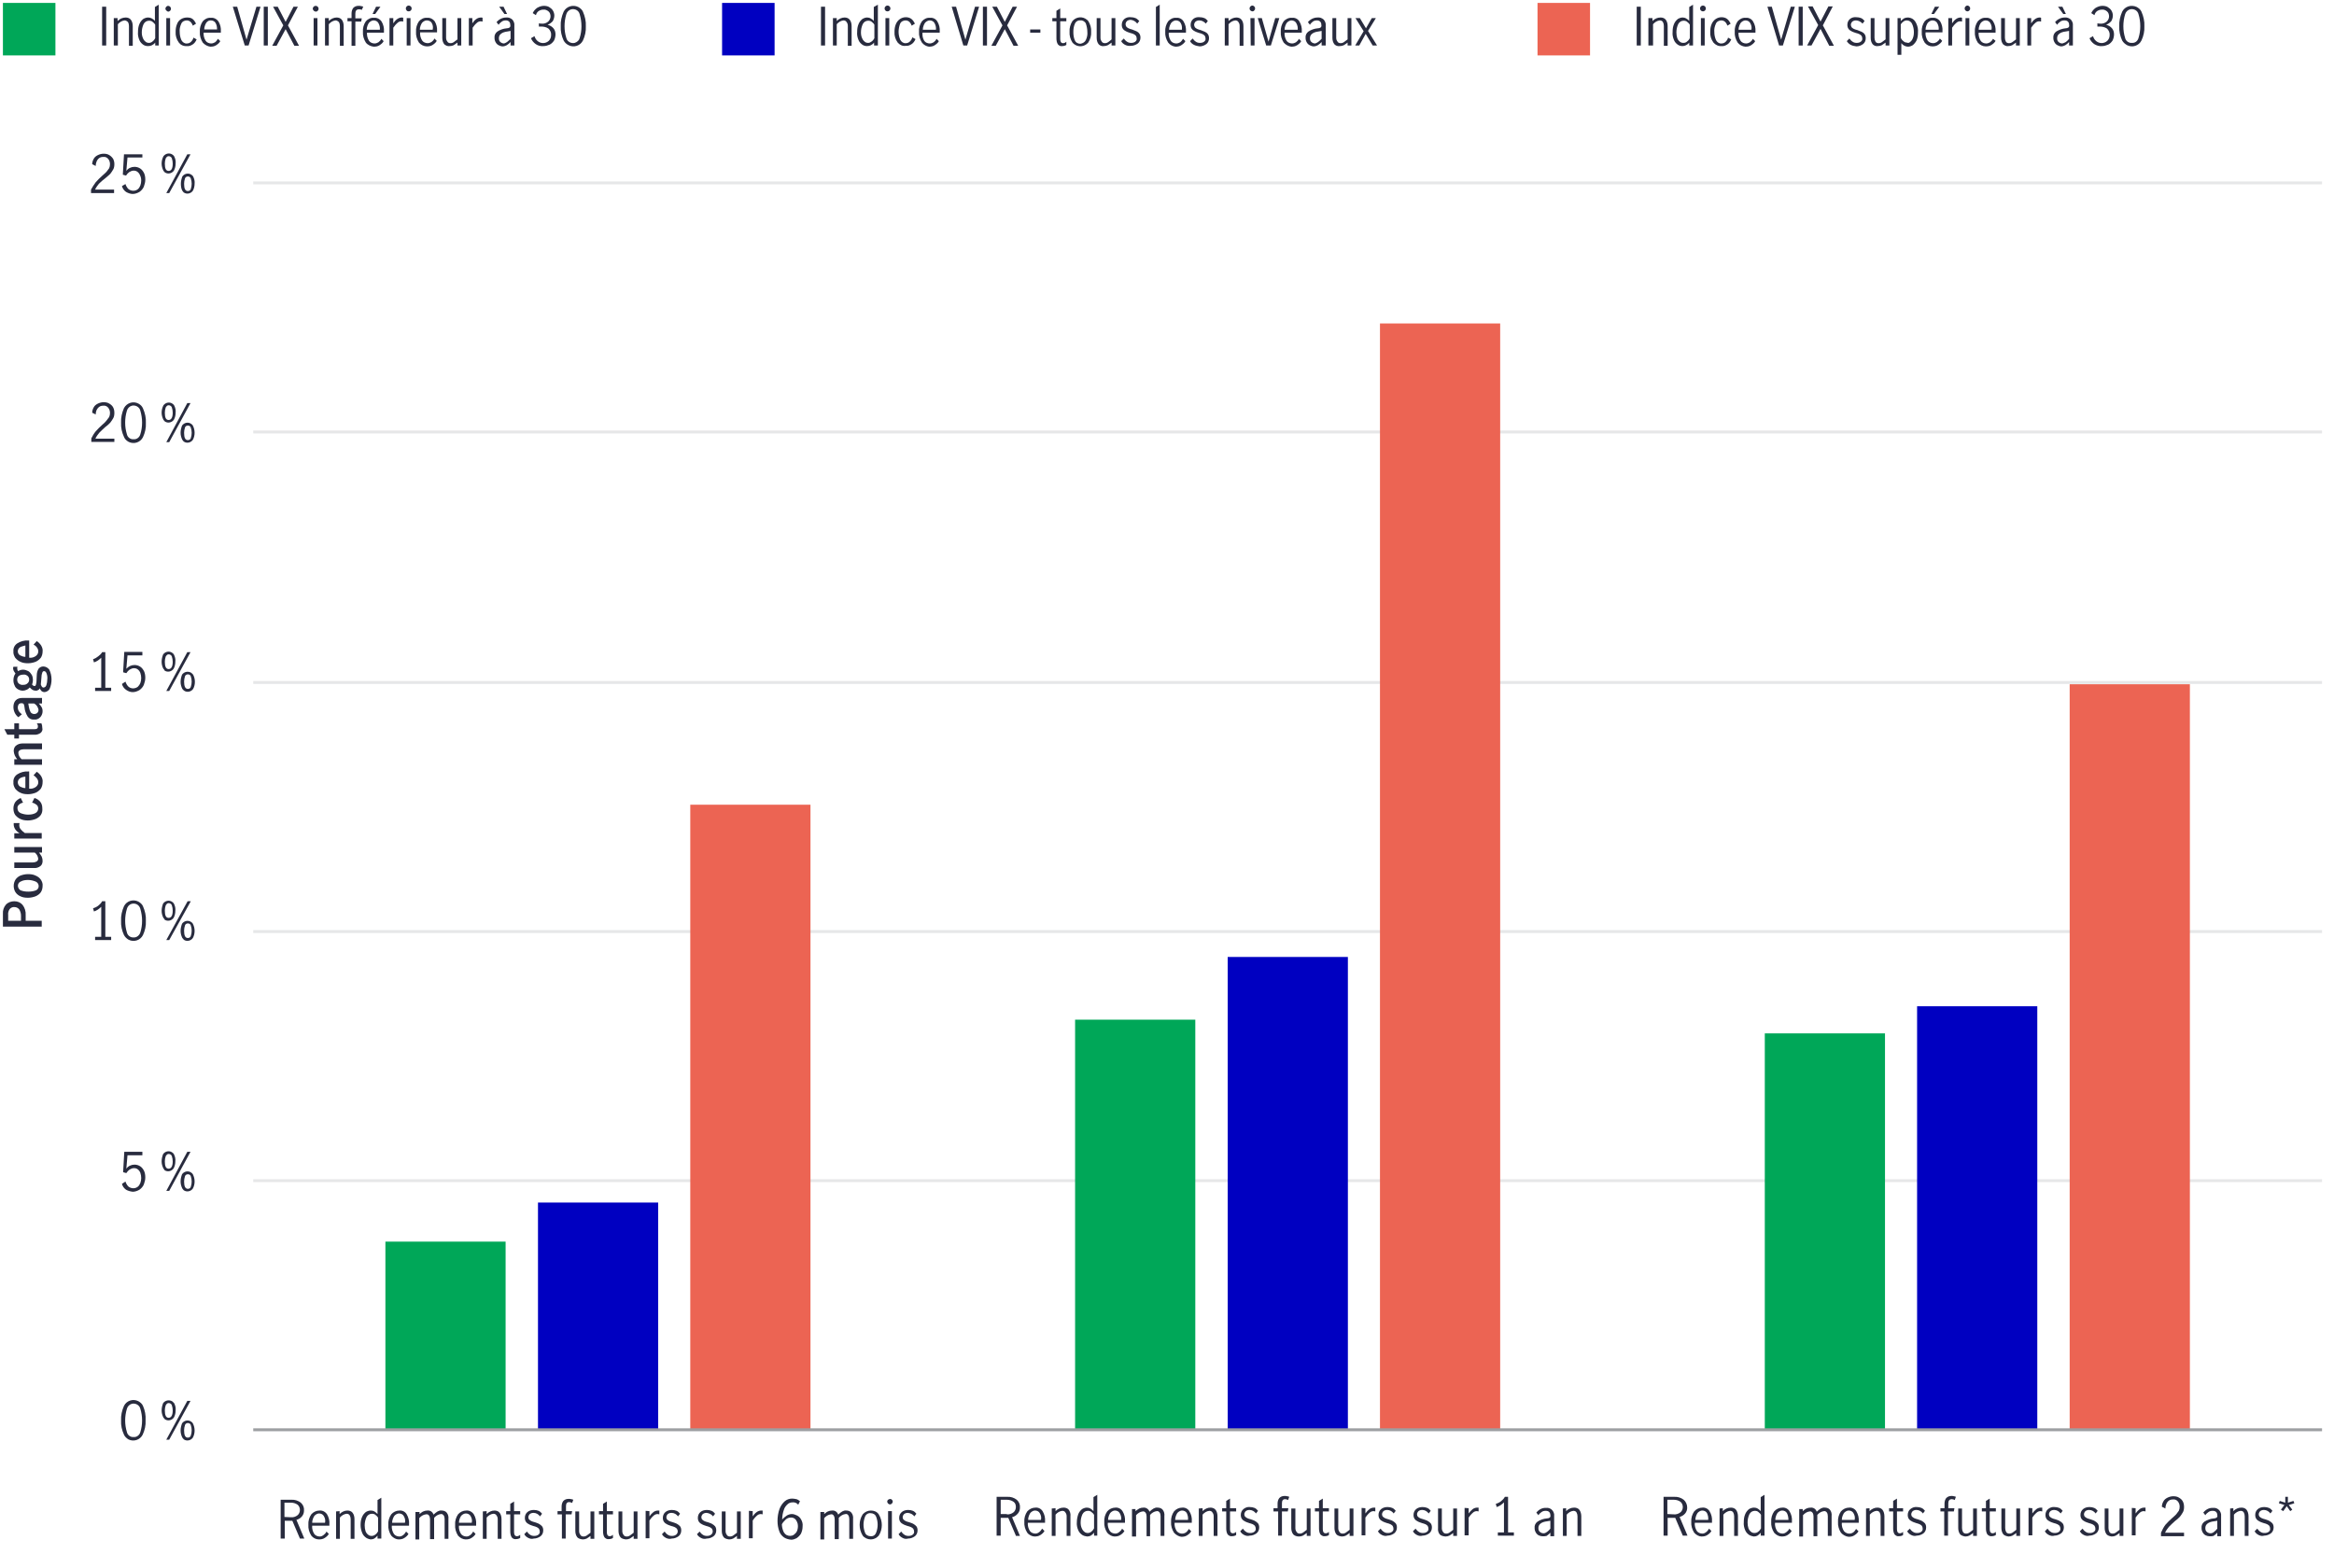 <?xml version="1.0" encoding="utf-8"?>
<!-- Generator: Adobe Illustrator 25.4.6, SVG Export Plug-In . SVG Version: 6.00 Build 0)  -->
<svg version="1.1" id="Layer_1" xmlns="http://www.w3.org/2000/svg" xmlns:xlink="http://www.w3.org/1999/xlink" x="0px" y="0px"
	 viewBox="0 0 800 537.5" style="enable-background:new 0 0 800 537.5;" xml:space="preserve">
<style type="text/css">
	.st0{fill:#282B3E;}
	.st1{fill:#00A758;}
	.st2{fill:#0000C1;}
	.st3{fill:#EC6453;}
	.st4{fill:none;stroke:#E6E7E8;stroke-linejoin:round;}
	.st5{fill:none;stroke:#9D9FA2;stroke-linejoin:round;}
</style>
<g>
	<path class="st0" d="M35,2.3h1.4v13.3H35V2.3z"/>
	<path class="st0" d="M40.3,6.2v1c0.4-0.3,0.8-0.7,1.3-0.9C42.1,6.1,42.6,6,43.1,6c0.6,0,1.3,0.2,1.7,0.7c0.5,0.6,0.7,1.4,0.7,2.3
		v6.7h-1.3V8.9c0-0.5-0.1-0.9-0.3-1.3C43.5,7.2,43.1,7,42.7,7c-0.9,0.1-1.7,0.6-2.3,1.3v7.3H39V6.2H40.3z"/>
	<path class="st0" d="M49.2,15.4c-0.6-0.4-1.1-0.9-1.4-1.6c-0.4-0.9-0.6-1.9-0.5-2.8c0-1,0.1-1.9,0.5-2.8c0.3-0.7,0.7-1.2,1.3-1.7
		C49.6,6.2,50.2,6,50.8,6c0.4,0,0.8,0.1,1.2,0.3c0.4,0.2,0.8,0.5,1.1,0.9V2.4l1.3-0.8v14h-1.2v-1c-0.3,0.4-0.7,0.7-1.1,0.9
		c-0.4,0.2-0.8,0.3-1.3,0.3C50.2,15.8,49.7,15.7,49.2,15.4z M52.3,14.2c0.4-0.3,0.7-0.7,0.9-1.1V8.5c-0.2-0.4-0.5-0.7-0.9-1
		c-0.3-0.3-0.8-0.4-1.2-0.4c-0.8,0-1.5,0.4-1.9,1.2c-0.4,0.9-0.6,1.8-0.6,2.8c0,0.7,0.1,1.3,0.4,2c0.2,0.5,0.5,0.9,0.9,1.2
		c0.3,0.3,0.8,0.4,1.2,0.4C51.5,14.7,52,14.5,52.3,14.2z"/>
	<path class="st0" d="M57,3.6c-0.2-0.2-0.3-0.4-0.3-0.6c0-0.3,0.1-0.5,0.3-0.7C57.2,2.1,57.4,2,57.6,2c0.3,0,0.5,0.1,0.7,0.3
		c0.2,0.2,0.3,0.4,0.3,0.7c0,0.3-0.1,0.5-0.3,0.7C58.1,3.9,57.9,4,57.6,4C57.4,3.9,57.2,3.8,57,3.6z M57,6.2h1.3v9.4H57V6.2z"/>
	<path class="st0" d="M61.3,14.6c-0.8-1.1-1.2-2.4-1.1-3.7c0-0.9,0.1-1.8,0.5-2.7C61.2,6.8,62.6,6,64.1,6c0.7,0,1.4,0.1,1.9,0.5
		c0.5,0.4,0.9,1,1.2,1.6l-1.1,0.7c-0.2-0.5-0.4-0.9-0.8-1.3C65,7.2,64.5,7,64,7c-0.8,0-1.6,0.4-1.9,1.2c-0.4,0.9-0.6,1.8-0.5,2.8
		c0,1,0.2,1.9,0.6,2.8c0.4,0.7,1.1,1.2,1.9,1.1c0.5,0,1-0.2,1.4-0.6c0.4-0.4,0.7-0.9,0.8-1.4l1.1,0.6c-0.3,0.7-0.7,1.3-1.3,1.7
		c-0.6,0.4-1.3,0.7-2,0.6C62.9,15.9,61.9,15.4,61.3,14.6z"/>
	<path class="st0" d="M69.5,14.6c-0.7-1.1-1.1-2.4-1-3.7c-0.1-1.3,0.3-2.6,1-3.6c0.7-0.8,1.7-1.3,2.8-1.2c1-0.1,2,0.4,2.6,1.3
		c0.6,1,0.9,2.2,0.8,3.4c0,0.1,0,0.3,0,0.4h-5.9c-0.1,1,0.2,2,0.7,2.8c0.4,0.6,1.2,0.9,1.9,0.9c0.5,0,0.9-0.2,1.3-0.4
		c0.4-0.3,0.7-0.7,1-1.2l0.8,0.8c-0.3,0.6-0.8,1-1.4,1.4c-0.6,0.4-1.3,0.5-2,0.5C71.2,15.9,70.2,15.4,69.5,14.6z M73.9,7.9
		c-0.3-0.6-1-0.9-1.6-0.9c-0.5,0-0.9,0.1-1.2,0.4c-0.4,0.3-0.6,0.7-0.8,1.2c-0.2,0.5-0.3,1-0.3,1.5h4.4C74.4,9.3,74.3,8.6,73.9,7.9z
		"/>
	<path class="st0" d="M79.8,2.3h1.5l3.2,11.3l0,0l3.4-11.3h1.4l-4.1,13.3h-1.3L79.8,2.3z"/>
	<path class="st0" d="M90.4,2.3h1.4v13.3h-1.4V2.3z"/>
	<path class="st0" d="M98.7,8.7l3.8,7h-1.6l-3-5.7l0,0l-3.1,5.7h-1.5l3.8-7l-3.5-6.4h1.6l2.7,5.2l0,0l2.7-5.2h1.5L98.7,8.7z"/>
	<path class="st0" d="M107.5,3.6c-0.2-0.2-0.3-0.4-0.3-0.6c0-0.3,0.1-0.5,0.3-0.7c0.2-0.2,0.4-0.3,0.7-0.3c0.3,0,0.5,0.1,0.7,0.3
		c0.2,0.2,0.3,0.4,0.3,0.7c0,0.3-0.1,0.5-0.3,0.7c-0.2,0.2-0.4,0.3-0.7,0.3C107.9,3.9,107.6,3.8,107.5,3.6z M107.5,6.2h1.3v9.4h-1.3
		V6.2z"/>
	<path class="st0" d="M112.7,6.2v1c0.4-0.4,0.8-0.7,1.3-0.9c0.5-0.2,0.9-0.3,1.4-0.3c0.6,0,1.3,0.2,1.7,0.7c0.5,0.6,0.7,1.4,0.7,2.3
		v6.7h-1.3V8.9c0-0.5-0.1-0.9-0.3-1.3C115.8,7.2,115.4,7,115,7c-0.9,0.1-1.7,0.6-2.3,1.3v7.3h-1.3V6.2H112.7z"/>
	<path class="st0" d="M119.1,7.3V6.2h1.4V4.6c0-0.7,0.2-1.4,0.6-1.9c0.5-0.5,1.1-0.7,1.8-0.7c0.3,0,0.6,0,0.9,0.1
		c0.2,0,0.5,0.1,0.7,0.2L124,3.4c-0.3-0.2-0.7-0.2-1-0.2c-0.8,0-1.2,0.5-1.2,1.4v1.7h2.2l-0.2,1.1h-2v8.3h-1.3V7.3H119.1z"/>
	<path class="st0" d="M125.4,14.6c-0.7-1.1-1.1-2.4-1-3.7c-0.1-1.3,0.3-2.6,1-3.6c0.7-0.8,1.7-1.3,2.8-1.2c1-0.1,2,0.4,2.6,1.3
		c0.6,1,0.9,2.2,0.8,3.4c0,0.2,0,0.3,0,0.4h-5.8c-0.1,1,0.2,2,0.7,2.8c0.4,0.6,1.2,0.9,1.9,0.9c0.5,0,0.9-0.2,1.3-0.4
		c0.4-0.3,0.8-0.7,1-1.2l0.8,0.8c-0.3,0.6-0.8,1-1.4,1.4c-0.6,0.4-1.3,0.5-2,0.5C127.1,15.9,126,15.4,125.4,14.6z M129.7,7.9
		c-0.3-0.6-1-0.9-1.6-0.9c-0.5,0-0.9,0.2-1.3,0.5c-0.4,0.3-0.6,0.7-0.8,1.2c-0.2,0.5-0.3,1-0.3,1.5h4.5
		C130.3,9.4,130.1,8.6,129.7,7.9z M128.9,2.3h1.5l-1.8,2.5h-0.9L128.9,2.3z"/>
	<path class="st0" d="M134.8,6.2v1.8c0.4-0.6,0.8-1.1,1.4-1.5c0.4-0.3,1-0.5,1.5-0.5c0.2,0,0.3,0,0.5,0.1v1.3
		c-0.2,0-0.4-0.1-0.6-0.1c-0.5,0-1,0.2-1.3,0.5c-0.6,0.5-1.1,1.1-1.5,1.7v6.1h-1.3V6.2H134.8z"/>
	<path class="st0" d="M139.4,3.6c-0.2-0.2-0.3-0.4-0.3-0.7c0-0.3,0.1-0.5,0.3-0.7c0.2-0.2,0.4-0.3,0.7-0.3c0.2,0,0.5,0.1,0.7,0.3
		c0.2,0.2,0.3,0.4,0.3,0.7c0,0.3-0.1,0.5-0.3,0.7c-0.2,0.2-0.4,0.3-0.7,0.3C139.8,3.9,139.5,3.8,139.4,3.6z M139.4,6.2h1.3v9.4h-1.3
		L139.4,6.2z"/>
	<path class="st0" d="M143.6,14.6c-0.7-1.1-1.1-2.4-1-3.7c-0.1-1.3,0.3-2.6,1-3.6c0.7-0.8,1.7-1.3,2.8-1.2c1-0.1,2,0.4,2.6,1.2
		c0.6,1,0.9,2.2,0.8,3.4c0,0.2,0,0.3,0,0.4H144c-0.1,1,0.2,2,0.7,2.8c0.4,0.6,1.2,0.9,1.9,0.9c0.5,0,0.9-0.2,1.3-0.4
		c0.4-0.3,0.8-0.7,1-1.2l0.8,0.8c-0.3,0.6-0.8,1-1.4,1.4c-0.6,0.4-1.3,0.5-2,0.5C145.3,15.9,144.3,15.4,143.6,14.6z M148,7.9
		c-0.3-0.6-1-0.9-1.7-0.9c-0.5,0-0.9,0.2-1.3,0.5c-0.4,0.3-0.6,0.7-0.8,1.2c-0.2,0.5-0.3,1-0.3,1.5h4.4C148.5,9.4,148.4,8.6,148,7.9
		z"/>
	<path class="st0" d="M152.3,15.2c-0.5-0.6-0.7-1.4-0.7-2.2V6.2h1.3v6.7c0,0.5,0.1,0.9,0.4,1.3c0.2,0.4,0.6,0.6,1.1,0.6
		c0.4,0,0.8-0.1,1.2-0.4c0.4-0.3,0.8-0.6,1.2-0.9V6.2h1.3v9.4h-1.3v-1c-0.4,0.3-0.9,0.6-1.3,0.9c-0.4,0.2-0.9,0.3-1.4,0.3
		C153.4,15.9,152.8,15.6,152.3,15.2z"/>
	<path class="st0" d="M161.9,6.2v1.8c0.4-0.6,0.8-1.1,1.4-1.5c0.4-0.3,1-0.5,1.6-0.5c0.2,0,0.3,0,0.5,0.1v1.3
		c-0.2,0-0.4-0.1-0.6-0.1c-0.5,0-1,0.2-1.3,0.5c-0.6,0.5-1.1,1.1-1.5,1.7v6.1h-1.3V6.2H161.9z"/>
	<path class="st0" d="M170.9,15.5c-0.4-0.2-0.8-0.6-1-1c-0.3-0.5-0.4-1-0.4-1.5c-0.1-0.9,0.3-1.7,1-2.2c0.9-0.6,2-1,3.2-1.1
		c0.4,0,0.7-0.1,1-0.3c0.2-0.2,0.3-0.5,0.2-0.9c0-0.4-0.1-0.8-0.4-1.1c-0.3-0.3-0.7-0.4-1.1-0.4c-0.5,0-1,0.1-1.4,0.4
		c-0.4,0.3-0.8,0.6-1.1,1.1l-0.7-0.9c0.8-1,2-1.6,3.3-1.6c0.8-0.1,1.5,0.2,2.1,0.7c0.5,0.6,0.8,1.3,0.7,2.1v6.8H175v-1.2
		c-0.4,0.4-0.8,0.8-1.3,1.1c-0.4,0.2-0.9,0.4-1.4,0.4C171.8,15.9,171.3,15.7,170.9,15.5z M173.8,14.4c0.4-0.3,0.8-0.7,1.2-1.1v-2.7
		l0,0l-1.1,0.2c-0.8,0.1-1.6,0.3-2.2,0.8c-0.5,0.4-0.7,0.9-0.7,1.5c0,0.5,0.1,1,0.5,1.3c0.3,0.3,0.8,0.5,1.3,0.5
		C173.1,14.8,173.5,14.6,173.8,14.4z M171.1,2.3h1.5l1.2,2.5h-0.9L171.1,2.3z"/>
	<path class="st0" d="M183.6,15.1c-0.7-0.5-1.3-1.2-1.6-2l1.2-0.7c0.2,0.7,0.6,1.3,1.1,1.7c1.1,0.9,2.7,0.9,3.8-0.1
		c0.5-0.5,0.8-1.2,0.8-1.9c0.1-0.9-0.3-1.7-0.9-2.3c-0.7-0.5-1.6-0.7-2.5-0.7c-0.3,0-0.5,0-0.8,0V8c0.3,0.1,0.7,0.1,1,0.1
		c0.8,0.1,1.6-0.2,2.2-0.7c0.5-0.5,0.8-1.1,0.8-1.8c0-0.6-0.2-1.3-0.7-1.7c-0.5-0.4-1.1-0.7-1.8-0.6c-0.6,0-1.1,0.2-1.6,0.5
		c-0.4,0.3-0.8,0.8-0.9,1.4l-1.1-0.7c0.3-0.7,0.8-1.3,1.5-1.8c0.7-0.4,1.5-0.7,2.3-0.7c0.6,0,1.3,0.1,1.8,0.4c0.5,0.3,1,0.7,1.3,1.2
		c0.3,0.5,0.5,1.1,0.5,1.7c0,0.7-0.2,1.3-0.5,1.9c-0.5,0.6-1.1,1-1.8,1.3c0.8,0.2,1.5,0.6,2,1.2c0.5,0.6,0.7,1.3,0.7,2.1
		c0,0.7-0.2,1.5-0.5,2.1c-0.4,0.6-0.9,1.1-1.5,1.4c-0.7,0.3-1.4,0.5-2.1,0.5C185.2,15.9,184.3,15.6,183.6,15.1z"/>
	<path class="st0" d="M193.2,13.9c-0.7-1.5-1.1-3.2-1-4.9c-0.1-1.7,0.3-3.4,1-5c0.9-1.8,3.2-2.5,5-1.6c0.7,0.4,1.3,0.9,1.6,1.6
		c0.7,1.6,1.1,3.3,1,5c0.1,1.7-0.3,3.4-1,4.9c-0.9,1.8-3.1,2.5-4.9,1.6C194.1,15.1,193.6,14.6,193.2,13.9L193.2,13.9z M198.7,13
		c0.4-1.3,0.6-2.6,0.6-4c0-1.4-0.2-2.7-0.6-4.1c-0.3-1.3-1.6-2-2.9-1.7c-0.8,0.2-1.5,0.9-1.7,1.7c-0.4,1.3-0.6,2.7-0.6,4.1
		c0,1.4,0.2,2.7,0.6,4c0.3,1.3,1.7,2,2.9,1.7C197.9,14.4,198.5,13.8,198.7,13L198.7,13z"/>
	<rect x="1" y="1" class="st1" width="18" height="18"/>
	<path class="st0" d="M281.4,2.3h1.4v13.3h-1.4V2.3z"/>
	<path class="st0" d="M286.8,6.2v1c0.4-0.4,0.8-0.7,1.3-0.9c0.5-0.2,0.9-0.3,1.4-0.3c0.6,0,1.3,0.2,1.7,0.7c0.5,0.6,0.7,1.4,0.7,2.3
		v6.7h-1.3V8.9c0-0.5-0.1-0.9-0.4-1.3C290,7.2,289.6,7,289.1,7c-0.9,0.1-1.7,0.6-2.3,1.3v7.3h-1.3V6.2H286.8z"/>
	<path class="st0" d="M295.7,15.4c-0.6-0.4-1.1-0.9-1.4-1.6c-0.4-0.9-0.6-1.9-0.5-2.8c0-1,0.1-1.9,0.5-2.8c0.3-0.7,0.7-1.2,1.3-1.7
		c0.5-0.3,1.1-0.5,1.6-0.5c0.4,0,0.9,0.1,1.2,0.3c0.4,0.2,0.8,0.5,1.1,0.9V2.4l1.4-0.8v14h-1.3v-1c-0.3,0.4-0.7,0.7-1.1,0.9
		c-0.4,0.2-0.8,0.3-1.3,0.3C296.7,15.8,296.2,15.7,295.7,15.4z M298.8,14.2c0.4-0.3,0.7-0.7,0.9-1.1V8.5c-0.2-0.4-0.5-0.7-0.9-1
		c-0.3-0.3-0.8-0.4-1.2-0.4c-0.8,0-1.5,0.4-1.9,1.2c-0.4,0.9-0.6,1.8-0.6,2.8c0,0.7,0.1,1.4,0.4,2c0.2,0.5,0.5,0.9,0.9,1.2
		c0.3,0.3,0.8,0.4,1.2,0.4C298,14.7,298.4,14.5,298.8,14.2z"/>
	<path class="st0" d="M303.5,3.6c-0.2-0.2-0.3-0.4-0.3-0.7c0-0.3,0.1-0.5,0.3-0.7c0.2-0.2,0.4-0.3,0.7-0.3c0.3,0,0.5,0.1,0.7,0.3
		c0.2,0.2,0.3,0.4,0.3,0.7c0,0.3-0.1,0.5-0.3,0.7c-0.2,0.2-0.4,0.3-0.7,0.3C303.9,3.9,303.6,3.8,303.5,3.6z M303.5,6.2h1.3v9.4h-1.3
		V6.2z"/>
	<path class="st0" d="M307.7,14.6c-0.8-1.1-1.2-2.4-1.1-3.7c0-0.9,0.1-1.8,0.5-2.7c0.3-0.7,0.8-1.3,1.4-1.7c0.6-0.4,1.3-0.6,2-0.6
		c0.7,0,1.4,0.2,1.9,0.6c0.5,0.4,0.9,1,1.2,1.6l-1.1,0.7c-0.2-0.5-0.4-0.9-0.8-1.3c-0.3-0.3-0.8-0.5-1.3-0.5c-0.8,0-1.6,0.4-1.9,1.2
		C308.2,9,308,10,308,10.9c0,1,0.2,1.9,0.6,2.8c0.4,0.7,1.1,1.2,1.9,1.1c0.5,0,1-0.2,1.4-0.6c0.4-0.4,0.7-0.9,0.8-1.4l1.1,0.6
		c-0.3,0.7-0.7,1.3-1.3,1.7c-0.6,0.4-1.3,0.7-2,0.6C309.4,15.9,308.4,15.4,307.7,14.6z"/>
	<path class="st0" d="M316,14.6c-0.7-1.1-1.1-2.4-1-3.7c-0.1-1.3,0.3-2.6,1-3.6c0.7-0.8,1.7-1.3,2.8-1.2c1-0.1,2,0.4,2.5,1.3
		c0.6,1,0.9,2.2,0.8,3.4c0,0.2,0,0.3,0,0.4h-5.9c-0.1,1,0.1,2,0.6,2.8c0.4,0.6,1.2,0.9,1.9,0.9c0.5,0,0.9-0.2,1.3-0.4
		c0.4-0.3,0.8-0.7,1-1.2l0.8,0.8c-0.3,0.6-0.8,1-1.4,1.4c-0.6,0.4-1.3,0.5-2,0.5C317.6,15.9,316.6,15.4,316,14.6z M320.3,7.9
		c-0.3-0.6-1-0.9-1.6-0.9c-0.5,0-0.9,0.2-1.3,0.5c-0.4,0.3-0.6,0.7-0.8,1.2c-0.2,0.5-0.3,1-0.3,1.5h4.5
		C320.9,9.4,320.7,8.6,320.3,7.9L320.3,7.9z"/>
	<path class="st0" d="M326.2,2.3h1.5l3.2,11.3l0,0l3.3-11.3h1.4l-4.1,13.3h-1.3L326.2,2.3z"/>
	<path class="st0" d="M336.9,2.3h1.4v13.3h-1.4V2.3z"/>
	<path class="st0" d="M345.2,8.7l3.8,7h-1.6l-3-5.7l0,0l-3.1,5.7h-1.5l3.8-7l-3.5-6.4h1.6l2.7,5.2l0,0l2.7-5.2h1.5L345.2,8.7z"/>
	<path class="st0" d="M353.1,10.1h3.5v1.1h-3.5V10.1z"/>
	<path class="st0" d="M362.6,15.2c-0.4-0.6-0.5-1.4-0.5-2.1V7.3h-1.4V6.2h1.4V3.7l1.3-0.8v3.3h2.1v1.1h-2.1v6.1c0,0.9,0.3,1.4,1,1.4
		c0.4,0,0.8-0.2,1.1-0.5v1.1c-0.5,0.3-1,0.4-1.5,0.4C363.6,15.9,363,15.7,362.6,15.2z"/>
	<path class="st0" d="M367.6,14.6c-0.7-1.1-1.1-2.4-1-3.7c-0.1-1.3,0.3-2.6,1-3.7c1.3-1.5,3.5-1.7,5-0.4c0.2,0.1,0.3,0.3,0.4,0.4
		c0.7,1.1,1.1,2.4,1,3.7c0.1,1.3-0.3,2.6-1,3.7c-1.3,1.5-3.5,1.7-5,0.4C367.9,14.9,367.7,14.7,367.6,14.6z M372.2,13.7
		c0.4-0.9,0.6-1.8,0.5-2.8c0-0.9-0.2-1.9-0.5-2.8c-0.3-0.7-1.1-1.2-1.9-1.1c-0.8-0.1-1.6,0.4-1.9,1.2c-0.4,0.9-0.5,1.8-0.5,2.8
		c0,0.9,0.1,1.9,0.5,2.8c0.3,0.8,1.1,1.2,1.9,1.2C371.1,14.9,371.9,14.4,372.2,13.7z"/>
	<path class="st0" d="M376.6,15.2c-0.5-0.6-0.7-1.4-0.7-2.2V6.2h1.3v6.7c0,0.5,0.1,0.9,0.4,1.3c0.2,0.4,0.6,0.6,1.1,0.6
		c0.4,0,0.8-0.1,1.2-0.4c0.4-0.3,0.8-0.6,1.1-0.9V6.2h1.3v9.4H381v-1c-0.4,0.3-0.8,0.6-1.3,0.9c-0.4,0.2-0.9,0.3-1.4,0.3
		C377.6,15.9,377,15.6,376.6,15.2z"/>
	<path class="st0" d="M385.7,15.4c-0.6-0.3-1.1-0.7-1.4-1.3l0.9-0.9c0.3,0.4,0.6,0.8,1.1,1.1c0.4,0.3,0.9,0.4,1.4,0.4
		c0.5,0,1-0.1,1.4-0.4c0.4-0.3,0.6-0.7,0.5-1.2c0-0.3-0.1-0.6-0.3-0.9c-0.2-0.2-0.5-0.4-0.7-0.5c-0.4-0.2-0.8-0.3-1.2-0.4
		c-0.5-0.2-1-0.3-1.5-0.6c-0.4-0.2-0.7-0.4-1-0.8c-0.3-0.4-0.4-0.9-0.4-1.4c0-0.8,0.3-1.5,0.9-2c0.6-0.5,1.4-0.7,2.2-0.6
		c0.6,0,1.1,0.1,1.6,0.3c0.5,0.2,0.9,0.6,1.3,1l-0.7,0.9c-0.5-0.7-1.3-1.2-2.2-1.3c-0.5,0-0.9,0.1-1.3,0.4c-0.3,0.3-0.5,0.7-0.5,1.1
		c0,0.3,0.1,0.6,0.3,0.9c0.2,0.2,0.5,0.4,0.7,0.5c0.4,0.2,0.8,0.3,1.2,0.4c0.5,0.2,1,0.4,1.5,0.6c0.4,0.2,0.7,0.4,1,0.8
		c0.3,0.4,0.4,0.9,0.4,1.4c0,0.8-0.3,1.5-0.9,2c-0.7,0.5-1.5,0.8-2.3,0.8C387,15.8,386.3,15.7,385.7,15.4z"/>
	<path class="st0" d="M396.2,2.4l1.3-0.8v14h-1.3V2.4z"/>
	<path class="st0" d="M400.4,14.6c-0.7-1.1-1.1-2.4-1-3.7c-0.1-1.3,0.3-2.6,1-3.6c0.7-0.8,1.7-1.3,2.8-1.2c1-0.1,2,0.4,2.5,1.3
		c0.6,1,0.9,2.2,0.8,3.4c0,0.1,0,0.3,0,0.4h-5.9c-0.1,1,0.2,2,0.7,2.8c0.4,0.6,1.2,0.9,1.9,0.9c0.5,0,0.9-0.2,1.3-0.4
		c0.4-0.3,0.7-0.7,1-1.2l0.8,0.8c-0.3,0.6-0.8,1-1.4,1.4c-0.6,0.4-1.3,0.5-2,0.5C402,15.9,401,15.4,400.4,14.6z M404.7,7.9
		c-0.3-0.6-1-0.9-1.6-0.9c-0.5,0-0.9,0.2-1.3,0.5c-0.4,0.3-0.6,0.7-0.8,1.2c-0.2,0.5-0.3,1-0.3,1.5h4.4
		C405.2,9.3,405.1,8.6,404.7,7.9z"/>
	<path class="st0" d="M409.3,15.4c-0.6-0.3-1.1-0.7-1.4-1.3l0.9-0.9c0.3,0.4,0.6,0.8,1.1,1.1c0.4,0.3,0.9,0.4,1.4,0.4
		c0.5,0,1-0.1,1.4-0.4c0.4-0.3,0.6-0.7,0.5-1.2c0-0.3-0.1-0.6-0.3-0.9c-0.2-0.2-0.5-0.4-0.7-0.5c-0.4-0.2-0.8-0.3-1.2-0.4
		c-0.5-0.2-1-0.3-1.5-0.6c-0.4-0.2-0.7-0.4-1-0.8c-0.3-0.4-0.4-0.9-0.4-1.4c0-0.8,0.3-1.5,0.9-2c0.6-0.5,1.4-0.7,2.2-0.6
		c0.6,0,1.1,0.1,1.6,0.3c0.5,0.2,0.9,0.6,1.2,1l-0.7,0.9C412.8,7.5,412,7,411.1,7c-0.5,0-0.9,0.1-1.3,0.4c-0.3,0.3-0.5,0.7-0.5,1.1
		c0,0.3,0.1,0.6,0.3,0.9c0.2,0.2,0.5,0.4,0.7,0.5c0.4,0.2,0.8,0.3,1.2,0.4c0.5,0.2,1,0.4,1.5,0.6c0.4,0.2,0.7,0.4,1,0.8
		c0.3,0.4,0.4,0.9,0.4,1.4c0,0.8-0.3,1.5-0.9,2c-0.7,0.5-1.5,0.8-2.3,0.8C410.6,15.8,409.9,15.7,409.3,15.4z"/>
	<path class="st0" d="M421.1,6.2v1c0.4-0.4,0.8-0.7,1.3-0.9c0.5-0.2,0.9-0.3,1.4-0.3c0.6,0,1.3,0.2,1.7,0.7c0.5,0.6,0.7,1.4,0.7,2.3
		v6.7h-1.3V8.9c0-0.5-0.1-0.9-0.4-1.3c-0.2-0.4-0.6-0.6-1.1-0.6c-0.9,0.1-1.7,0.6-2.3,1.3v7.3h-1.3V6.2H421.1z"/>
	<path class="st0" d="M428.6,3.6c-0.2-0.2-0.3-0.4-0.3-0.7c0-0.3,0.1-0.5,0.3-0.7c0.4-0.4,0.9-0.4,1.3,0c0,0,0,0,0,0
		c0.2,0.2,0.3,0.4,0.3,0.7c0,0.3-0.1,0.5-0.3,0.7C429.6,4,429.1,4,428.6,3.6C428.7,3.7,428.7,3.6,428.6,3.6z M428.6,6.2h1.4v9.4
		h-1.3L428.6,6.2z"/>
	<path class="st0" d="M431.1,6.2h1.4l2.3,8.1l0,0l2.3-8.1h1.4l-2.9,9.4H434L431.1,6.2z"/>
	<path class="st0" d="M440,14.6c-0.7-1.1-1.1-2.4-1-3.7c-0.1-1.3,0.3-2.6,1-3.6c0.7-0.8,1.8-1.3,2.9-1.2c1-0.1,2,0.4,2.5,1.3
		c0.6,1,0.9,2.2,0.8,3.4c0,0.2,0,0.3,0,0.4h-5.9c-0.1,1,0.2,2,0.7,2.8c0.4,0.6,1.2,0.9,1.9,0.9c0.5,0,0.9-0.2,1.3-0.4
		c0.4-0.3,0.8-0.7,1-1.2l0.8,0.8c-0.3,0.6-0.8,1-1.4,1.4c-0.6,0.4-1.3,0.5-2,0.5C441.7,15.9,440.7,15.4,440,14.6z M444.3,7.9
		c-0.3-0.6-1-0.9-1.6-0.9c-0.5,0-0.9,0.2-1.3,0.5c-0.4,0.3-0.6,0.7-0.8,1.2c-0.2,0.5-0.3,1-0.3,1.5h4.5
		C444.9,9.4,444.7,8.6,444.3,7.9L444.3,7.9z"/>
	<path class="st0" d="M448.9,15.5c-0.4-0.2-0.8-0.6-1-1c-0.3-0.5-0.4-1-0.4-1.5c-0.1-0.9,0.3-1.7,1-2.2c0.9-0.6,2-1,3.2-1.1
		c0.4,0,0.7-0.1,1-0.3c0.2-0.2,0.3-0.5,0.2-0.9c0-0.4-0.1-0.8-0.4-1.1c-0.3-0.3-0.7-0.4-1.1-0.4c-0.5,0-1,0.1-1.4,0.4
		c-0.4,0.3-0.8,0.7-1,1.1l-0.7-0.9c0.8-1,2-1.6,3.3-1.6c0.8-0.1,1.5,0.2,2.1,0.7c0.5,0.6,0.8,1.3,0.7,2.1v6.8H453v-1.2
		c-0.4,0.4-0.8,0.8-1.3,1.1c-0.4,0.2-0.9,0.4-1.4,0.4C449.8,15.9,449.3,15.7,448.9,15.5z M451.8,14.4c0.4-0.3,0.8-0.7,1.2-1.1v-2.7
		l0,0l-1.1,0.2c-0.8,0.1-1.6,0.3-2.2,0.8c-0.5,0.4-0.7,0.9-0.7,1.5c0,0.5,0.1,1,0.5,1.3c0.3,0.3,0.8,0.5,1.3,0.5
		C451.1,14.8,451.5,14.6,451.8,14.4z"/>
	<path class="st0" d="M457.4,15.2c-0.5-0.6-0.7-1.4-0.7-2.2V6.2h1.3v6.7c0,0.5,0.1,0.9,0.4,1.3c0.2,0.4,0.6,0.6,1.1,0.6
		c0.4,0,0.8-0.1,1.2-0.4c0.4-0.3,0.8-0.6,1.2-0.9V6.2h1.3v9.4h-1.3v-1c-0.4,0.3-0.8,0.6-1.3,0.9c-0.4,0.2-0.9,0.3-1.4,0.3
		C458.4,15.9,457.8,15.6,457.4,15.2z"/>
	<path class="st0" d="M468.9,10.6l3.1,5h-1.5l-2.4-4l0,0l-2.2,4h-1.4l2.9-4.9l-2.8-4.5h1.5l2.1,3.5l0,0l2-3.5h1.4L468.9,10.6z"/>
	<rect x="247.5" y="1" class="st2" width="18" height="18"/>
	<path class="st0" d="M561,2.3h1.4v13.3H561V2.3z"/>
	<path class="st0" d="M566.4,6.2v1c0.4-0.4,0.8-0.7,1.3-0.9c0.5-0.2,0.9-0.3,1.5-0.3c0.6,0,1.3,0.2,1.7,0.7c0.5,0.6,0.7,1.4,0.7,2.3
		v6.7h-1.3V8.9c0-0.5-0.1-0.9-0.3-1.3c-0.2-0.4-0.6-0.6-1.1-0.6c-0.9,0.1-1.7,0.6-2.3,1.3v7.3H565V6.2H566.4z"/>
	<path class="st0" d="M575.2,15.4c-0.6-0.4-1.1-0.9-1.4-1.6c-0.4-0.9-0.6-1.9-0.5-2.8c0-1,0.1-1.9,0.5-2.8c0.3-0.7,0.7-1.2,1.3-1.7
		c0.5-0.3,1.1-0.5,1.6-0.5c0.4,0,0.9,0.1,1.2,0.3c0.4,0.2,0.8,0.5,1.1,0.9V2.4l1.3-0.8v14h-1.3v-1c-0.3,0.4-0.7,0.7-1.1,0.9
		c-0.4,0.2-0.8,0.3-1.3,0.3C576.3,15.8,575.7,15.7,575.2,15.4z M578.3,14.2c0.4-0.3,0.7-0.7,0.9-1.1V8.5c-0.2-0.4-0.5-0.7-0.9-1
		c-0.3-0.3-0.8-0.4-1.2-0.4c-0.8,0-1.5,0.4-1.9,1.2c-0.4,0.9-0.6,1.8-0.6,2.8c0,0.7,0.1,1.4,0.3,2c0.2,0.5,0.5,0.9,0.9,1.2
		c0.3,0.3,0.8,0.4,1.2,0.4C577.6,14.7,578,14.5,578.3,14.2z"/>
	<path class="st0" d="M583,3.6c-0.2-0.2-0.3-0.4-0.3-0.7c0-0.3,0.1-0.5,0.3-0.7c0.2-0.2,0.4-0.3,0.7-0.3c0.3,0,0.5,0.1,0.7,0.3
		c0.2,0.2,0.3,0.4,0.3,0.7c0,0.3-0.1,0.5-0.3,0.7c-0.2,0.2-0.4,0.3-0.7,0.3C583.4,3.9,583.2,3.8,583,3.6z M583,6.2h1.3v9.4H583V6.2z
		"/>
	<path class="st0" d="M587.3,14.6c-0.8-1.1-1.2-2.4-1.1-3.7c0-0.9,0.1-1.8,0.5-2.7c0.3-0.7,0.8-1.3,1.4-1.7c0.6-0.4,1.3-0.6,2-0.6
		c0.7,0,1.4,0.2,1.9,0.6c0.5,0.4,0.9,1,1.2,1.6l-1.1,0.7c-0.2-0.5-0.4-0.9-0.8-1.3C591,7.2,590.5,7,590,7c-0.8,0-1.6,0.4-1.9,1.2
		c-0.4,0.9-0.6,1.8-0.5,2.8c0,1,0.2,1.9,0.6,2.8c0.4,0.7,1.1,1.2,1.9,1.1c0.5,0,1-0.2,1.4-0.6c0.4-0.4,0.7-0.9,0.8-1.4l1.1,0.6
		c-0.3,0.7-0.7,1.3-1.3,1.7c-0.6,0.4-1.3,0.7-2,0.6C589,15.9,588,15.4,587.3,14.6z"/>
	<path class="st0" d="M595.6,14.6c-0.7-1.1-1.1-2.4-1-3.7c-0.1-1.3,0.3-2.6,1-3.6c0.7-0.8,1.7-1.3,2.8-1.2c1-0.1,2,0.4,2.5,1.3
		c0.6,1,0.9,2.2,0.8,3.4c0,0.2,0,0.3,0,0.4h-5.8c-0.1,1,0.2,2,0.7,2.8c0.4,0.6,1.2,0.9,1.9,0.9c0.5,0,0.9-0.2,1.3-0.4
		c0.4-0.3,0.8-0.7,1-1.2l0.8,0.8c-0.3,0.6-0.8,1-1.4,1.4c-0.6,0.4-1.3,0.5-2,0.5C597.2,15.9,596.2,15.4,595.6,14.6z M599.9,7.9
		c-0.3-0.6-1-0.9-1.6-0.9c-0.5,0-0.9,0.2-1.3,0.5c-0.4,0.3-0.6,0.7-0.8,1.2c-0.2,0.5-0.3,1-0.3,1.5h4.4
		C600.5,9.4,600.3,8.6,599.9,7.9L599.9,7.9z"/>
	<path class="st0" d="M605.8,2.3h1.5l3.2,11.3l0,0l3.3-11.3h1.4l-4.1,13.3h-1.3L605.8,2.3z"/>
	<path class="st0" d="M616.5,2.3h1.4v13.3h-1.4V2.3z"/>
	<path class="st0" d="M624.8,8.7l3.8,7h-1.6L624,9.9l0,0l-3.1,5.7h-1.5l3.8-7l-3.5-6.4h1.6l2.7,5.2l0,0l2.7-5.2h1.5L624.8,8.7z"/>
	<path class="st0" d="M634.4,15.4c-0.6-0.3-1-0.7-1.4-1.3l0.9-0.9c0.3,0.4,0.6,0.8,1.1,1.1c0.4,0.3,0.9,0.4,1.4,0.4
		c0.5,0,1-0.1,1.4-0.4c0.4-0.3,0.6-0.7,0.5-1.2c0-0.3-0.1-0.6-0.3-0.9c-0.2-0.2-0.5-0.4-0.7-0.5c-0.4-0.2-0.8-0.3-1.2-0.4
		c-0.5-0.2-1-0.3-1.5-0.6c-0.4-0.2-0.7-0.4-1-0.8c-0.3-0.4-0.4-0.9-0.4-1.4c0-0.8,0.3-1.5,0.9-2c0.6-0.5,1.4-0.7,2.2-0.6
		c0.6,0,1.1,0.1,1.6,0.3c0.5,0.2,0.9,0.6,1.2,1l-0.7,0.9C637.9,7.5,637,7,636.2,7c-0.5,0-0.9,0.1-1.3,0.4c-0.3,0.3-0.5,0.7-0.5,1.1
		c0,0.3,0.1,0.6,0.3,0.9c0.2,0.2,0.5,0.4,0.7,0.5c0.4,0.2,0.8,0.3,1.2,0.4c0.5,0.2,1,0.4,1.5,0.6c0.4,0.2,0.7,0.4,1,0.8
		c0.3,0.4,0.4,0.9,0.4,1.4c0,0.8-0.3,1.5-0.9,2c-0.7,0.5-1.5,0.8-2.3,0.8C635.6,15.8,635,15.7,634.4,15.4z"/>
	<path class="st0" d="M641.9,15.2c-0.5-0.6-0.7-1.4-0.7-2.2V6.2h1.3v6.7c0,0.5,0.1,0.9,0.3,1.3c0.2,0.4,0.6,0.6,1.1,0.6
		c0.4,0,0.8-0.1,1.2-0.4c0.4-0.3,0.8-0.6,1.2-0.9V6.2h1.3v9.4h-1.3v-1c-0.4,0.3-0.9,0.6-1.3,0.9c-0.4,0.2-0.9,0.3-1.4,0.3
		C642.9,15.9,642.3,15.6,641.9,15.2z"/>
	<path class="st0" d="M651.5,6.2v1c0.3-0.3,0.7-0.6,1.1-0.9c0.4-0.2,0.8-0.3,1.3-0.3c0.6,0,1.2,0.2,1.7,0.5c0.6,0.4,1,1,1.3,1.7
		c0.4,0.9,0.6,1.9,0.5,2.9c0,1-0.1,1.9-0.5,2.8c-0.3,0.6-0.8,1.2-1.3,1.6c-0.5,0.3-1.1,0.5-1.6,0.5c-0.9,0-1.8-0.5-2.3-1.2v4h-1.3
		V6.2H651.5z M654.7,14.4c0.4-0.3,0.7-0.7,0.9-1.2c0.3-0.7,0.4-1.4,0.4-2.2c0-1-0.2-1.9-0.6-2.8c-0.3-0.7-1-1.2-1.8-1.2
		c-0.4,0-0.8,0.1-1.2,0.4c-0.4,0.3-0.7,0.6-0.9,1v4.6c0.2,0.4,0.5,0.8,0.9,1.1c0.3,0.3,0.7,0.5,1.2,0.5
		C654,14.8,654.4,14.7,654.7,14.4z"/>
	<path class="st0" d="M659.7,14.6c-0.7-1.1-1.1-2.4-1-3.7c-0.1-1.3,0.3-2.6,1-3.6c0.7-0.8,1.7-1.3,2.8-1.2c1-0.1,1.9,0.4,2.5,1.2
		c0.6,1,0.9,2.2,0.8,3.4c0,0.2,0,0.3,0,0.4H660c-0.1,1,0.2,2,0.7,2.8c0.4,0.6,1.2,0.9,1.9,0.9c0.5,0,0.9-0.2,1.3-0.4
		c0.4-0.3,0.8-0.7,1-1.2l0.8,0.8c-0.3,0.6-0.8,1-1.4,1.4c-0.6,0.4-1.3,0.5-2,0.5C661.3,15.9,660.3,15.4,659.7,14.6z M664,7.9
		c-0.3-0.6-1-0.9-1.6-0.9c-0.5,0-0.9,0.2-1.3,0.5c-0.4,0.3-0.6,0.7-0.8,1.2c-0.2,0.5-0.3,1-0.3,1.5h4.5C664.6,9.4,664.4,8.6,664,7.9
		z M663.2,2.3h1.5l-1.8,2.5H662L663.2,2.3z"/>
	<path class="st0" d="M669.1,6.2v1.8c0.4-0.6,0.8-1.1,1.4-1.5c0.4-0.3,1-0.5,1.5-0.5c0.2,0,0.3,0,0.5,0.1v1.3
		c-0.2,0-0.4-0.1-0.6-0.1c-0.5,0-1,0.2-1.3,0.5c-0.6,0.5-1.1,1.1-1.5,1.7v6.1h-1.3V6.2H669.1z"/>
	<path class="st0" d="M673.7,3.6c-0.2-0.2-0.3-0.4-0.3-0.7c0-0.3,0.1-0.5,0.3-0.7c0.4-0.4,0.9-0.4,1.3,0c0,0,0,0,0,0
		c0.2,0.2,0.3,0.4,0.3,0.7c0,0.3-0.1,0.5-0.3,0.7C674.6,4,674.1,4,673.7,3.6C673.7,3.7,673.7,3.6,673.7,3.6z M673.7,6.2h1.3v9.4
		h-1.3L673.7,6.2z"/>
	<path class="st0" d="M677.9,14.6c-0.7-1.1-1.1-2.4-1-3.7c-0.1-1.3,0.3-2.6,1-3.6c0.7-0.8,1.7-1.3,2.8-1.2c1-0.1,2,0.4,2.5,1.3
		c0.6,1,0.9,2.2,0.8,3.4c0,0.2,0,0.3,0,0.4h-5.8c-0.1,1,0.2,2,0.7,2.8c0.4,0.6,1.2,0.9,1.9,0.9c0.5,0,0.9-0.2,1.3-0.4
		c0.4-0.3,0.8-0.7,1-1.2L684,14c-0.3,0.6-0.8,1-1.4,1.4c-0.6,0.4-1.3,0.5-2,0.5C679.6,15.9,678.6,15.4,677.9,14.6z M682.2,7.9
		c-0.3-0.6-1-0.9-1.6-0.9c-0.5,0-0.9,0.2-1.3,0.5c-0.4,0.3-0.6,0.7-0.8,1.2c-0.2,0.5-0.3,1-0.3,1.5h4.4
		C682.8,9.4,682.6,8.6,682.2,7.9L682.2,7.9z"/>
	<path class="st0" d="M686.6,15.2c-0.5-0.6-0.7-1.4-0.7-2.2V6.2h1.3v6.7c0,0.5,0.1,0.9,0.3,1.3c0.2,0.4,0.6,0.6,1.1,0.6
		c0.4,0,0.8-0.1,1.2-0.4c0.4-0.3,0.8-0.6,1.2-0.9V6.2h1.3v9.4h-1.3v-1c-0.4,0.3-0.9,0.6-1.3,0.9c-0.4,0.2-0.9,0.3-1.4,0.3
		C687.7,15.9,687.1,15.6,686.6,15.2z"/>
	<path class="st0" d="M696.2,6.2v1.8c0.4-0.6,0.8-1.1,1.4-1.5c0.4-0.3,1-0.5,1.5-0.5c0.2,0,0.3,0,0.5,0.1v1.3
		c-0.2,0-0.4-0.1-0.6-0.1c-0.5,0-1,0.2-1.3,0.5c-0.6,0.5-1.1,1.1-1.5,1.7v6.1h-1.3V6.2H696.2z"/>
	<path class="st0" d="M705.2,15.5c-0.4-0.2-0.8-0.6-1-1c-0.3-0.5-0.4-1-0.4-1.5c-0.1-0.9,0.3-1.7,1-2.2c1-0.6,2.1-1,3.2-1.1
		c0.4,0,0.7-0.1,1-0.3c0.2-0.2,0.3-0.5,0.2-0.9c0-0.4-0.1-0.8-0.4-1.1c-0.3-0.3-0.7-0.4-1.2-0.4c-0.5,0-1,0.1-1.4,0.4
		c-0.4,0.3-0.8,0.6-1.1,1.1l-0.7-0.9c0.8-1,2-1.6,3.3-1.6c0.8-0.1,1.5,0.2,2.1,0.7c0.5,0.6,0.8,1.3,0.7,2.1v6.8h-1.3v-1.2
		c-0.4,0.4-0.8,0.8-1.3,1.1c-0.4,0.2-0.9,0.4-1.4,0.4C706.1,15.9,705.6,15.7,705.2,15.5z M708.1,14.4c0.4-0.3,0.8-0.7,1.1-1.1v-2.7
		l0,0l-1.2,0.2c-0.8,0.1-1.6,0.3-2.2,0.8c-0.5,0.4-0.7,0.9-0.7,1.5c0,0.5,0.1,1,0.5,1.3c0.3,0.3,0.8,0.5,1.3,0.5
		C707.3,14.8,707.7,14.6,708.1,14.4L708.1,14.4z M705.4,2.3h1.5l1.2,2.5h-0.9L705.4,2.3z"/>
	<path class="st0" d="M717.8,15.1c-0.7-0.5-1.3-1.2-1.6-2l1.2-0.7c0.2,0.7,0.6,1.3,1.1,1.7c1.1,0.9,2.7,0.9,3.8-0.1
		c0.5-0.5,0.8-1.2,0.8-1.9c0.1-0.9-0.3-1.7-0.9-2.3c-0.7-0.5-1.6-0.7-2.5-0.7c-0.3,0-0.5,0-0.8,0V8c0.3,0.1,0.7,0.1,1,0.1
		c0.8,0.1,1.6-0.2,2.2-0.7c0.5-0.5,0.8-1.1,0.8-1.8c0-0.6-0.2-1.3-0.7-1.7c-0.5-0.4-1.1-0.7-1.8-0.6c-0.6,0-1.1,0.2-1.6,0.5
		c-0.4,0.3-0.8,0.8-0.9,1.4l-1.1-0.7c0.3-0.7,0.8-1.3,1.5-1.8c0.7-0.4,1.5-0.7,2.3-0.7c0.6,0,1.3,0.1,1.8,0.4c0.5,0.3,1,0.7,1.3,1.2
		c0.3,0.5,0.5,1.1,0.5,1.7c0,0.7-0.2,1.3-0.5,1.9c-0.5,0.6-1.1,1-1.8,1.3c0.8,0.2,1.5,0.6,2,1.2c0.5,0.6,0.7,1.3,0.7,2.1
		c0,0.7-0.2,1.5-0.5,2.1c-0.4,0.6-0.9,1.1-1.5,1.4c-0.7,0.3-1.4,0.5-2.1,0.5C719.5,15.9,718.6,15.6,717.8,15.1z"/>
	<path class="st0" d="M727.4,13.9c-0.7-1.5-1.1-3.2-1-4.9c-0.1-1.7,0.3-3.4,1-5c0.9-1.8,3.1-2.5,5-1.6c0.7,0.4,1.3,0.9,1.6,1.6
		c0.7,1.6,1.1,3.3,1,5c0.1,1.7-0.3,3.4-1,4.9c-0.9,1.8-3.1,2.5-4.9,1.6C728.4,15.1,727.8,14.6,727.4,13.9L727.4,13.9z M733,13
		c0.4-1.3,0.6-2.6,0.6-4c0-1.4-0.2-2.8-0.6-4.1c-0.3-1.3-1.6-2-2.9-1.7c-0.8,0.2-1.5,0.9-1.7,1.7c-0.4,1.3-0.6,2.7-0.6,4.1
		c0,1.4,0.2,2.7,0.6,4c0.2,1,1.2,1.8,2.3,1.7C731.8,14.8,732.7,14.1,733,13z"/>
	<rect x="527" y="1" class="st3" width="18" height="18"/>
	<path class="st4" d="M86.8,62.7h709.1 M86.8,148.1h709.1 M86.8,234h709.1 M86.8,319.4h709.1 M86.8,404.8h709.1"/>
	<path class="st1" d="M604.9,354.3h41.2v135.9h-41.2V354.3z M368.5,349.6h41.2v140.5h-41.2V349.6z M132.1,425.7h41.2v64.5h-41.2
		V425.7z"/>
	<rect x="657.1" y="345" class="st2" width="41.2" height="145.2"/>
	<rect x="420.8" y="328.1" class="st2" width="41.2" height="162"/>
	<rect x="184.4" y="412.3" class="st2" width="41.2" height="77.8"/>
	<path class="st3" d="M709.4,234.6h41.2v255.5h-41.2V234.6z M473,110.9h41.2v379.2H473V110.9z M236.6,275.9h41.2v214.3h-41.2V275.9z
		"/>
	<line class="st5" x1="86.8" y1="490.2" x2="795.9" y2="490.2"/>
	<path class="st0" d="M42.5,491.9c-0.7-1.5-1.1-3.2-1-4.9c-0.1-1.7,0.3-3.4,1-5c0.9-1.8,3.1-2.5,4.9-1.6c0.7,0.4,1.3,0.9,1.6,1.6
		c0.7,1.6,1,3.2,0.9,5c0.1,1.7-0.3,3.4-1,4.9c-0.9,1.8-3.1,2.5-4.9,1.6C43.4,493.1,42.8,492.6,42.5,491.9L42.5,491.9z M48.1,491
		c0.4-1.3,0.6-2.6,0.6-4c0-1.4-0.2-2.7-0.6-4c-0.3-1.3-1.7-2-2.9-1.7c-0.8,0.2-1.5,0.9-1.7,1.7c-0.4,1.3-0.6,2.7-0.6,4
		c0,1.4,0.2,2.7,0.6,4c0.2,1,1.2,1.8,2.3,1.7C46.8,492.8,47.8,492.1,48.1,491L48.1,491z"/>
	<path class="st0" d="M56,486c-0.4-0.8-0.6-1.6-0.6-2.4c0-0.9,0.2-1.7,0.5-2.5c0.7-1,2.1-1.3,3.2-0.6c0.2,0.2,0.4,0.4,0.6,0.6
		c0.4,0.8,0.6,1.6,0.5,2.5c0,0.8-0.2,1.7-0.6,2.4c-0.7,1-2.1,1.3-3.1,0.6C56.4,486.5,56.2,486.2,56,486z M59.2,483.6
		c0-0.6-0.1-1.2-0.3-1.8c-0.2-0.6-0.9-0.9-1.4-0.7c-0.3,0.1-0.5,0.4-0.7,0.7c-0.2,0.6-0.3,1.2-0.3,1.8c0,1.6,0.4,2.5,1.3,2.5
		S59.2,485.2,59.2,483.6L59.2,483.6z M64.2,480.3h1.1L58,493.6h-1L64.2,480.3z M62.5,492.9c-0.4-0.8-0.6-1.6-0.6-2.4
		c0-0.9,0.2-1.7,0.5-2.5c0.7-1,2.1-1.3,3.1-0.6c0.3,0.2,0.5,0.4,0.6,0.6c0.4,0.8,0.6,1.6,0.6,2.5c0,0.8-0.2,1.7-0.6,2.4
		c-0.7,1-2.1,1.3-3.1,0.6C62.9,493.4,62.7,493.1,62.5,492.9z M65.4,492.2c0.2-0.6,0.3-1.2,0.3-1.8c0-0.6-0.1-1.2-0.3-1.8
		c-0.1-0.4-0.5-0.7-1-0.7c-0.5,0-0.9,0.3-1,0.7c-0.2,0.6-0.3,1.2-0.3,1.8c0,1.7,0.4,2.5,1.3,2.5C64.9,492.9,65.3,492.6,65.4,492.2
		L65.4,492.2z"/>
	<path class="st0" d="M43.2,407.9c-0.7-0.5-1.2-1.2-1.4-2l1.2-0.8c0.2,0.6,0.5,1.2,1,1.7c0.5,0.4,1.1,0.6,1.7,0.6
		c0.6,0,1.1-0.2,1.5-0.5c0.4-0.3,0.7-0.8,0.9-1.3c0.2-0.6,0.3-1.1,0.3-1.7c0-0.6-0.1-1.2-0.3-1.8c-0.2-0.5-0.5-0.9-0.9-1.2
		c-0.4-0.3-0.8-0.4-1.3-0.4c-0.5,0-1,0.2-1.5,0.5c-0.4,0.3-0.8,0.7-1.1,1.2l-1.1-0.3l0.4-7h6.2v1.2h-5.1l-0.4,4.6
		c0.6-0.9,1.7-1.4,2.8-1.4c0.7,0,1.4,0.2,2,0.6c0.6,0.4,1,1,1.3,1.6c0.3,0.7,0.4,1.4,0.4,2.2c0,0.8-0.2,1.6-0.5,2.4
		c-0.3,0.7-0.8,1.3-1.5,1.8c-0.7,0.4-1.5,0.7-2.3,0.7C44.7,408.5,43.9,408.3,43.2,407.9z"/>
	<path class="st0" d="M56,400.6c-0.4-0.8-0.6-1.6-0.6-2.4c0-0.9,0.2-1.7,0.5-2.5c0.7-1,2.1-1.3,3.1-0.6c0.3,0.2,0.5,0.4,0.6,0.6
		c0.4,0.8,0.6,1.6,0.5,2.5c0,0.8-0.2,1.7-0.6,2.4c-0.7,1-2.1,1.3-3.1,0.6C56.4,401.1,56.2,400.9,56,400.6z M59.2,398.2
		c0-0.6-0.1-1.2-0.3-1.8c-0.2-0.6-0.9-0.9-1.4-0.7c-0.3,0.1-0.5,0.4-0.7,0.7c-0.2,0.6-0.3,1.2-0.3,1.8c0,1.7,0.4,2.5,1.3,2.5
		S59.2,399.8,59.2,398.2L59.2,398.2z M64.2,394.9h1.1L58,408.3h-1L64.2,394.9z M62.5,407.5c-0.4-0.8-0.6-1.6-0.6-2.4
		c0-0.9,0.2-1.7,0.5-2.5c0.7-1,2.1-1.3,3.1-0.6c0.3,0.2,0.5,0.4,0.6,0.6c0.4,0.8,0.6,1.6,0.6,2.5c0,0.8-0.2,1.7-0.6,2.4
		c-0.7,1-2.1,1.3-3.1,0.6C62.9,408,62.7,407.8,62.5,407.5z M65.4,406.9c0.2-0.6,0.3-1.2,0.3-1.8c0-0.6-0.1-1.2-0.3-1.8
		c-0.1-0.4-0.5-0.7-1-0.7c-0.5,0-0.9,0.3-1,0.7c-0.2,0.6-0.3,1.2-0.3,1.8c0,1.6,0.4,2.5,1.3,2.5C64.9,407.6,65.3,407.3,65.4,406.9
		L65.4,406.9z"/>
	<path class="st0" d="M34.7,321.2v-10.3c-0.7,0.7-1.5,1.3-2.5,1.6l-0.3-1.1c0.7-0.2,1.3-0.5,1.8-0.9c0.5-0.4,1-0.9,1.3-1.5h1.1v12.2
		h2v1.1h-5.5v-1.1H34.7z"/>
	<path class="st0" d="M42.5,320.6c-0.7-1.5-1.1-3.2-1-4.9c-0.1-1.7,0.3-3.4,1-5c0.9-1.8,3.1-2.5,4.9-1.6c0.7,0.4,1.3,0.9,1.6,1.6
		c0.7,1.6,1.1,3.3,1,5c0.1,1.7-0.3,3.4-1,4.9c-0.9,1.8-3.1,2.5-4.9,1.6C43.4,321.8,42.9,321.3,42.5,320.6L42.5,320.6z M48.1,319.7
		c0.4-1.3,0.6-2.6,0.6-4c0-1.4-0.2-2.7-0.6-4.1c-0.3-1.1-1.2-1.8-2.3-1.8c-1.1,0-2,0.7-2.3,1.8c-0.4,1.3-0.6,2.7-0.6,4.1
		c0,1.4,0.2,2.7,0.6,4c0.2,1,1.2,1.8,2.3,1.7C46.8,321.5,47.8,320.7,48.1,319.7z"/>
	<path class="st0" d="M56,314.7c-0.4-0.8-0.6-1.6-0.6-2.4c0-0.9,0.2-1.7,0.5-2.5c0.7-1,2.1-1.3,3.1-0.6c0.3,0.2,0.5,0.4,0.6,0.6
		c0.4,0.8,0.6,1.6,0.5,2.5c0,0.8-0.2,1.7-0.6,2.4c-0.7,1-2.1,1.3-3.1,0.6C56.4,315.1,56.2,314.9,56,314.7z M59.2,312.2
		c0-0.6-0.1-1.2-0.3-1.8c-0.2-0.6-0.9-0.9-1.4-0.7c-0.3,0.1-0.5,0.4-0.7,0.7c-0.2,0.6-0.3,1.2-0.3,1.8c0,1.7,0.4,2.5,1.3,2.5
		S59.2,313.9,59.2,312.2L59.2,312.2z M64.3,309h1.1L58,322.3h-1L64.3,309z M62.5,321.6c-0.4-0.8-0.6-1.6-0.6-2.4
		c0-0.9,0.2-1.7,0.5-2.5c0.7-1,2.1-1.3,3.1-0.6c0.3,0.2,0.5,0.4,0.6,0.6c0.4,0.8,0.6,1.6,0.6,2.5c0,0.8-0.2,1.7-0.6,2.4
		c-0.7,1-2.1,1.3-3.1,0.6C62.9,322,62.7,321.8,62.5,321.6z M65.4,320.9c0.2-0.6,0.3-1.2,0.3-1.8c0-0.6-0.1-1.2-0.3-1.8
		c-0.1-0.4-0.5-0.7-1-0.7c-0.5,0-0.9,0.3-1,0.7c-0.2,0.6-0.3,1.2-0.3,1.8c0,1.7,0.4,2.5,1.3,2.5C64.9,321.6,65.3,321.3,65.4,320.9
		L65.4,320.9z"/>
	<path class="st0" d="M34.7,235.8v-10.3c-0.7,0.7-1.5,1.3-2.5,1.6l-0.3-1.1c0.7-0.2,1.3-0.6,1.8-1c0.5-0.4,1-0.8,1.3-1.4h1.1v12.2h2
		v1.1h-5.5v-1.1H34.7z"/>
	<path class="st0" d="M43.2,236.5c-0.7-0.5-1.2-1.2-1.4-2l1.2-0.8c0.2,0.6,0.5,1.2,1,1.7c0.9,0.8,2.2,0.8,3.2,0.1
		c0.4-0.4,0.7-0.8,0.9-1.3c0.2-0.6,0.3-1.1,0.3-1.7c0-0.6-0.1-1.2-0.3-1.8c-0.2-0.5-0.5-0.9-0.9-1.2c-0.4-0.3-0.8-0.4-1.3-0.4
		c-0.5,0-1,0.2-1.5,0.5c-0.4,0.3-0.8,0.7-1.1,1.2l-1.1-0.3l0.4-7h6.2v1.2h-5.1l-0.4,4.6c0.7-0.8,1.7-1.3,2.8-1.3
		c0.7,0,1.4,0.2,2,0.6c0.6,0.4,1,1,1.3,1.6c0.3,0.7,0.4,1.4,0.4,2.2c0,0.8-0.2,1.6-0.5,2.4c-0.3,0.7-0.8,1.3-1.5,1.8
		c-0.7,0.4-1.5,0.7-2.3,0.7C44.7,237.3,43.9,237,43.2,236.5z"/>
	<path class="st0" d="M56,229.3c-0.4-0.7-0.6-1.6-0.6-2.4c0-0.9,0.2-1.7,0.5-2.5c0.7-1,2.1-1.3,3.1-0.6c0.3,0.2,0.5,0.4,0.6,0.6
		c0.4,0.8,0.6,1.6,0.5,2.5c0,0.8-0.2,1.7-0.6,2.4c-0.7,1-2.1,1.3-3.1,0.6C56.4,229.7,56.2,229.5,56,229.3z M59.2,226.9
		c0-0.6-0.1-1.2-0.3-1.8c-0.2-0.6-0.9-0.9-1.4-0.7c-0.3,0.1-0.5,0.4-0.7,0.7c-0.2,0.6-0.3,1.2-0.3,1.8c0,1.6,0.4,2.5,1.3,2.5
		S59.2,228.5,59.2,226.9L59.2,226.9z M64.2,223.6h1.1L58,236.9h-1L64.2,223.6z M62.5,236.2c-0.4-0.8-0.6-1.6-0.6-2.4
		c0-0.9,0.2-1.7,0.5-2.5c0.7-1,2.1-1.3,3.2-0.6c0.2,0.2,0.4,0.4,0.6,0.6c0.4,0.8,0.6,1.6,0.6,2.5c0,0.8-0.2,1.7-0.6,2.4
		c-0.7,1-2.1,1.3-3.1,0.6C62.9,236.7,62.7,236.4,62.5,236.2z M65.4,235.5c0.2-0.6,0.3-1.2,0.3-1.8c0-0.6-0.1-1.2-0.3-1.8
		c-0.1-0.4-0.5-0.7-1-0.7c-0.5,0-0.9,0.3-1,0.7c-0.2,0.6-0.3,1.2-0.3,1.8c0,1.6,0.4,2.5,1.3,2.5C64.9,236.2,65.3,235.9,65.4,235.5z"
		/>
	<path class="st0" d="M32.8,147.9c0.7-0.8,1.5-1.6,2.3-2.3c0.6-0.5,1.1-1,1.4-1.4c0.3-0.4,0.6-0.8,0.9-1.2c0.2-0.4,0.3-0.9,0.3-1.4
		c0-0.7-0.2-1.3-0.6-1.8c-0.4-0.5-1-0.8-1.7-0.7c-0.5,0-1,0.1-1.4,0.4c-0.4,0.3-0.7,0.7-0.9,1.1c-0.2,0.5-0.3,1-0.3,1.5l-1.2-0.6
		c0-0.6,0.2-1.3,0.5-1.8c0.3-0.6,0.8-1,1.4-1.3c0.6-0.3,1.3-0.5,2-0.5c0.7,0,1.4,0.1,2,0.5c0.5,0.3,1,0.7,1.3,1.3
		c0.3,0.6,0.4,1.2,0.4,1.9c0,0.6-0.1,1.3-0.4,1.8c-0.3,0.5-0.6,1-1,1.5c-0.5,0.5-1.1,1.1-1.7,1.5c-0.7,0.6-1.4,1.3-2.1,2
		c-0.5,0.6-1,1.3-1.3,2h6.5v1.1h-7.9v-1.2C31.7,149.5,32.2,148.6,32.8,147.9z"/>
	<path class="st0" d="M42.5,149.8c-0.7-1.5-1.1-3.2-1-4.9c-0.1-1.7,0.3-3.4,1-5c1-1.8,3.2-2.5,5-1.5c0.7,0.4,1.2,0.9,1.5,1.6
		c0.7,1.6,1.1,3.3,1,5c0.1,1.7-0.3,3.4-1,4.9c-0.9,1.8-3.1,2.5-4.9,1.6C43.4,151.1,42.8,150.6,42.5,149.8L42.5,149.8z M48.1,148.9
		c0.4-1.3,0.6-2.6,0.6-4c0-1.4-0.2-2.7-0.6-4.1c-0.3-1.3-1.7-2-2.9-1.7c-0.8,0.2-1.5,0.9-1.7,1.7c-0.4,1.3-0.6,2.7-0.6,4.1
		c0,1.4,0.2,2.7,0.6,4c0.2,1,1.2,1.8,2.3,1.7C46.8,150.7,47.8,150,48.1,148.9z"/>
	<path class="st0" d="M56,143.9c-0.4-0.8-0.6-1.6-0.6-2.4c0-0.9,0.2-1.7,0.6-2.5c0.7-1,2.1-1.3,3.1-0.6c0.3,0.2,0.5,0.4,0.6,0.6
		c0.4,0.8,0.6,1.6,0.5,2.5c0,0.8-0.2,1.7-0.6,2.4c-0.7,1-2.1,1.3-3.1,0.6C56.4,144.4,56.2,144.2,56,143.9L56,143.9z M59.2,141.5
		c0-0.6-0.1-1.2-0.3-1.8c-0.2-0.6-0.9-0.9-1.4-0.7c-0.3,0.1-0.5,0.4-0.7,0.7c-0.2,0.6-0.3,1.2-0.3,1.8c0,1.7,0.4,2.5,1.3,2.5
		S59.2,143.1,59.2,141.5L59.2,141.5z M64.2,138.2h1.1L58,151.6h-1L64.2,138.2z M62.5,150.8c-0.4-0.8-0.6-1.6-0.6-2.4
		c0-0.9,0.2-1.7,0.5-2.5c0.7-1,2.1-1.3,3.1-0.6c0.3,0.2,0.5,0.4,0.6,0.6c0.4,0.8,0.6,1.6,0.6,2.5c0,0.8-0.2,1.7-0.6,2.4
		c-0.7,1-2.1,1.3-3.1,0.6C62.9,151.3,62.7,151.1,62.5,150.8z M65.4,150.2c0.2-0.6,0.3-1.2,0.3-1.8c0-0.6-0.1-1.2-0.3-1.8
		c-0.1-0.4-0.5-0.7-1-0.7c-0.5,0-0.9,0.3-1,0.7c-0.2,0.6-0.3,1.2-0.3,1.8c0,1.7,0.4,2.5,1.3,2.5C64.9,150.9,65.3,150.6,65.4,150.2
		L65.4,150.2z"/>
	<path class="st0" d="M32.8,62.5c0.7-0.8,1.5-1.6,2.3-2.3c0.6-0.5,1.1-1,1.4-1.3c0.3-0.4,0.6-0.8,0.9-1.2c0.2-0.4,0.3-0.9,0.3-1.4
		c0-0.7-0.2-1.3-0.6-1.8c-0.4-0.5-1-0.8-1.7-0.7c-0.5,0-1,0.1-1.4,0.4c-0.4,0.3-0.7,0.7-0.9,1.2c-0.2,0.5-0.3,1-0.3,1.5l-1.2-0.6
		c0-0.6,0.2-1.3,0.5-1.8c0.3-0.6,0.8-1,1.4-1.3c0.6-0.3,1.3-0.5,2-0.5c0.7,0,1.4,0.1,2,0.5c0.5,0.3,1,0.8,1.3,1.3
		c0.3,0.6,0.4,1.2,0.4,1.8c0,0.6-0.1,1.3-0.4,1.8c-0.3,0.5-0.6,1-1,1.5c-0.4,0.4-1,0.9-1.7,1.5c-0.8,0.6-1.5,1.2-2.2,1.9
		c-0.5,0.6-1,1.3-1.3,2h6.5v1.2h-7.9V65C31.7,64.1,32.2,63.3,32.8,62.5z"/>
	<path class="st0" d="M43.2,65.8c-0.7-0.5-1.2-1.2-1.4-2l1.2-0.7c0.2,0.6,0.5,1.2,1,1.7c0.5,0.4,1.1,0.6,1.7,0.6
		c0.6,0,1.1-0.2,1.5-0.5c0.4-0.3,0.7-0.8,0.9-1.3c0.2-0.6,0.3-1.1,0.3-1.7c0-0.6-0.1-1.2-0.4-1.8c-0.2-0.5-0.5-0.9-0.9-1.2
		c-0.4-0.3-0.8-0.4-1.3-0.4c-0.5,0-1,0.2-1.5,0.5c-0.4,0.3-0.8,0.7-1.1,1.2l-1.1-0.3l0.4-7h6.3V54h-5.1l-0.4,4.6
		c0.6-0.9,1.7-1.4,2.8-1.4c0.7,0,1.4,0.2,2,0.6c0.6,0.4,1,1,1.3,1.6c0.3,0.7,0.4,1.4,0.4,2.2c0,0.8-0.2,1.6-0.5,2.4
		c-0.3,0.7-0.8,1.3-1.5,1.8c-0.7,0.4-1.5,0.7-2.3,0.7C44.7,66.5,43.9,66.2,43.2,65.8z"/>
	<path class="st0" d="M56,58.5c-0.4-0.8-0.6-1.6-0.6-2.4c0-0.9,0.2-1.7,0.6-2.5c0.7-1,2.1-1.3,3.1-0.6c0.3,0.2,0.5,0.4,0.6,0.6
		c0.4,0.8,0.6,1.6,0.5,2.5c0,0.8-0.2,1.7-0.6,2.4c-0.7,1-2.1,1.3-3.1,0.6C56.4,59,56.2,58.8,56,58.5L56,58.5z M59.2,56.1
		c0-0.6-0.1-1.2-0.3-1.8c-0.2-0.6-0.9-0.9-1.4-0.7c-0.3,0.1-0.5,0.4-0.7,0.7c-0.2,0.6-0.3,1.2-0.3,1.8c0,1.7,0.4,2.5,1.3,2.5
		S59.2,57.8,59.2,56.1L59.2,56.1z M64.2,52.9h1.1L58,66.2h-1L64.2,52.9z M62.5,65.4C62.1,64.7,62,63.8,62,63c0-0.9,0.2-1.7,0.5-2.5
		c0.7-1,2.1-1.3,3.1-0.6c0.3,0.2,0.5,0.4,0.6,0.6c0.4,0.8,0.6,1.6,0.5,2.5c0,0.8-0.2,1.7-0.6,2.4c-0.7,1-2.1,1.3-3.1,0.6
		C62.9,65.9,62.7,65.7,62.5,65.4L62.5,65.4z M65.4,64.8c0.2-0.6,0.3-1.2,0.3-1.8c0-0.6-0.1-1.2-0.3-1.8c-0.1-0.4-0.5-0.7-1-0.7
		c-0.5,0-0.9,0.3-1,0.7c-0.2,0.6-0.3,1.2-0.3,1.8c0,1.7,0.4,2.5,1.3,2.5C64.9,65.5,65.3,65.2,65.4,64.8z"/>
	<path class="st0" d="M102.8,527.5l-2.6-6.1h-0.5h-2.1v6.1h-1.4v-13.3h3.6c1.2-0.1,2.4,0.3,3.3,1c0.8,0.7,1.2,1.7,1.1,2.7
		c0,0.7-0.2,1.4-0.7,2c-0.5,0.6-1.2,1-1.9,1.2l2.7,6.4L102.8,527.5z M99.7,520.2c0.8,0.1,1.7-0.2,2.3-0.7c0.5-0.4,0.8-1.1,0.8-1.8
		c0-0.7-0.3-1.4-0.8-1.8c-0.7-0.5-1.5-0.7-2.3-0.7h-2.2v4.9L99.7,520.2z"/>
	<path class="st0" d="M106.7,526.5c-0.7-1.1-1.1-2.4-1-3.7c-0.1-1.3,0.3-2.6,1-3.6c0.7-0.8,1.7-1.3,2.8-1.3c1-0.1,2,0.4,2.6,1.3
		c0.6,1,0.9,2.2,0.8,3.4c0,0.2,0,0.3,0,0.5H107c-0.1,1,0.2,2,0.7,2.8c0.4,0.6,1.2,0.9,1.9,0.9c0.5,0,0.9-0.2,1.3-0.5
		c0.4-0.3,0.8-0.7,1-1.2l0.8,0.8c-0.3,0.6-0.8,1-1.4,1.4c-0.6,0.4-1.3,0.5-2,0.5C108.3,527.8,107.3,527.3,106.7,526.5z M111,519.8
		c-0.3-0.6-1-0.9-1.6-0.9c-0.5,0-0.9,0.2-1.3,0.5c-0.4,0.3-0.6,0.7-0.8,1.2c-0.2,0.5-0.3,1-0.3,1.5h4.4
		C111.6,521.2,111.4,520.5,111,519.8L111,519.8z"/>
	<path class="st0" d="M116.4,518.1v1c0.4-0.4,0.8-0.7,1.3-0.9c0.4-0.2,0.9-0.3,1.4-0.3c0.6,0,1.3,0.2,1.7,0.7
		c0.5,0.6,0.7,1.4,0.7,2.3v6.7h-1.3v-6.7c0-0.5-0.1-0.9-0.3-1.3c-0.2-0.4-0.6-0.6-1.1-0.6c-0.9,0.1-1.7,0.6-2.3,1.3v7.3h-1.3v-9.4
		L116.4,518.1z"/>
	<path class="st0" d="M125.6,527.3c-0.6-0.4-1.1-0.9-1.4-1.6c-0.4-0.9-0.6-1.9-0.6-2.8c0-1,0.1-1.9,0.5-2.8c0.3-0.7,0.7-1.2,1.3-1.7
		c0.5-0.3,1.1-0.5,1.7-0.5c0.4,0,0.9,0.1,1.2,0.3c0.4,0.2,0.8,0.6,1.1,0.9v-4.8l1.3-0.8v14h-1.3v-1c-0.3,0.4-0.7,0.7-1.1,1
		c-0.4,0.2-0.8,0.3-1.3,0.3C126.6,527.7,126.1,527.6,125.6,527.3z M128.7,526.1c0.4-0.3,0.7-0.7,0.9-1.1v-4.6
		c-0.2-0.4-0.5-0.7-0.9-1c-0.3-0.3-0.8-0.4-1.2-0.4c-0.8,0-1.5,0.4-1.9,1.2c-0.4,0.9-0.6,1.8-0.6,2.8c0,0.7,0.1,1.4,0.3,2
		c0.2,0.5,0.5,0.9,0.9,1.2c0.3,0.3,0.8,0.4,1.2,0.4C127.9,526.6,128.3,526.4,128.7,526.1L128.7,526.1z"/>
	<path class="st0" d="M134.1,526.5c-0.7-1.1-1.1-2.4-1-3.7c-0.1-1.3,0.3-2.6,1-3.6c0.7-0.8,1.7-1.3,2.8-1.3c1-0.1,2,0.4,2.5,1.3
		c0.6,1,0.9,2.2,0.8,3.4c0,0.2,0,0.3,0,0.5h-5.9c-0.1,1,0.2,2,0.7,2.8c0.4,0.6,1.2,0.9,1.9,0.9c0.5,0,0.9-0.2,1.3-0.5
		c0.4-0.3,0.7-0.7,1-1.2l0.8,0.8c-0.3,0.6-0.8,1-1.4,1.4c-0.6,0.4-1.3,0.5-2,0.5C135.8,527.8,134.8,527.3,134.1,526.5z M138.4,519.8
		c-0.3-0.6-1-0.9-1.6-0.9c-0.5,0-0.9,0.2-1.3,0.5c-0.4,0.3-0.6,0.7-0.8,1.2c-0.2,0.5-0.3,1-0.3,1.5h4.4
		C139,521.2,138.8,520.5,138.4,519.8z"/>
	<path class="st0" d="M143.8,518.1v1c0.4-0.3,0.8-0.7,1.3-0.9c0.4-0.2,0.9-0.3,1.4-0.3c1-0.1,1.8,0.5,2.1,1.4
		c0.4-0.4,0.9-0.8,1.4-1.1c0.4-0.2,0.9-0.4,1.4-0.3c0.6,0,1.3,0.2,1.7,0.7c0.5,0.6,0.7,1.4,0.6,2.2v6.8h-1.3v-6.8
		c0-0.4-0.1-0.9-0.3-1.2c-0.2-0.3-0.6-0.6-1-0.5c-0.9,0.1-1.7,0.6-2.3,1.3v7.3h-1.4v-6.8c0-0.4-0.1-0.9-0.3-1.2
		c-0.2-0.4-0.6-0.6-1.1-0.5c-0.9,0.1-1.7,0.6-2.3,1.3v7.3h-1.3v-9.4H143.8z"/>
	<path class="st0" d="M157,526.5c-0.7-1.1-1.1-2.4-1-3.7c-0.1-1.3,0.3-2.6,1-3.6c0.7-0.8,1.7-1.3,2.8-1.3c1-0.1,2,0.4,2.6,1.3
		c0.6,1,0.9,2.2,0.8,3.4c0,0.2,0,0.3,0,0.5h-5.9c-0.1,1,0.2,2,0.7,2.8c0.4,0.6,1.2,0.9,1.9,0.9c0.5,0,0.9-0.2,1.3-0.5
		c0.4-0.3,0.7-0.7,1-1.2l0.8,0.8c-0.3,0.6-0.8,1-1.4,1.4c-0.6,0.4-1.3,0.5-2,0.5C158.7,527.8,157.7,527.3,157,526.5z M161.3,519.8
		c-0.3-0.6-1-0.9-1.6-0.9c-0.5,0-0.9,0.2-1.3,0.5c-0.4,0.3-0.6,0.7-0.8,1.2c-0.2,0.5-0.3,1-0.3,1.5h4.4
		C161.9,521.2,161.7,520.5,161.3,519.8L161.3,519.8z"/>
	<path class="st0" d="M166.8,518.1v1c0.4-0.4,0.8-0.7,1.3-0.9c0.4-0.2,0.9-0.3,1.4-0.3c0.6,0,1.3,0.2,1.7,0.7
		c0.5,0.6,0.7,1.4,0.7,2.3v6.7h-1.3v-6.7c0-0.5-0.1-0.9-0.4-1.3c-0.2-0.4-0.6-0.6-1.1-0.6c-0.9,0.1-1.7,0.6-2.3,1.3v7.3h-1.3v-9.4
		L166.8,518.1z"/>
	<path class="st0" d="M175.4,527.1c-0.4-0.6-0.5-1.4-0.5-2.1v-5.8h-1.4v-1.1h1.4v-2.5l1.3-0.8v3.3h2.1v1.1h-2.1v6.1
		c0,0.9,0.3,1.4,1,1.4c0.4,0,0.8-0.2,1.1-0.5v1.1c-0.5,0.3-1,0.4-1.5,0.4C176.3,527.8,175.7,527.5,175.4,527.1z"/>
	<path class="st0" d="M181.1,527.3c-0.6-0.3-1.1-0.7-1.4-1.3l0.9-0.9c0.3,0.4,0.6,0.8,1.1,1.1c0.4,0.3,0.9,0.4,1.4,0.4
		c0.5,0,1-0.1,1.4-0.4c0.4-0.3,0.6-0.7,0.5-1.2c0-0.3-0.1-0.6-0.3-0.9c-0.2-0.2-0.5-0.4-0.7-0.5c-0.4-0.2-0.8-0.3-1.2-0.4
		c-0.5-0.2-1-0.3-1.5-0.6c-0.4-0.2-0.7-0.4-1-0.8c-0.3-0.4-0.4-0.9-0.4-1.4c0-0.8,0.3-1.5,0.9-2c0.6-0.5,1.4-0.7,2.2-0.7
		c0.6,0,1.1,0.1,1.6,0.3c0.5,0.2,0.9,0.6,1.2,1l-0.7,0.9c-0.5-0.7-1.3-1.2-2.2-1.2c-0.5,0-0.9,0.1-1.3,0.4c-0.3,0.3-0.5,0.7-0.5,1.1
		c0,0.3,0.1,0.6,0.3,0.8c0.2,0.2,0.5,0.4,0.7,0.5c0.4,0.2,0.8,0.3,1.2,0.4c0.5,0.2,1,0.3,1.5,0.6c0.4,0.2,0.7,0.5,1,0.8
		c0.3,0.4,0.4,0.9,0.4,1.4c0,0.8-0.3,1.5-0.9,2c-0.7,0.5-1.5,0.8-2.3,0.8C182.3,527.7,181.7,527.6,181.1,527.3z"/>
	<path class="st0" d="M191.1,519.2v-1.1h1.4v-1.6c0-0.7,0.2-1.4,0.6-1.9c0.5-0.5,1.1-0.7,1.8-0.7c0.3,0,0.6,0,0.9,0.1
		c0.2,0,0.5,0.1,0.7,0.2l-0.4,1.1c-0.3-0.2-0.7-0.3-1-0.3c-0.8,0-1.1,0.5-1.1,1.4v1.7h2.1l-0.2,1.1h-2v8.3h-1.3v-8.3L191.1,519.2z"
		/>
	<path class="st0" d="M197.9,527.1c-0.5-0.6-0.7-1.4-0.7-2.2v-6.7h1.3v6.7c0,0.5,0.1,0.9,0.4,1.3c0.2,0.4,0.6,0.6,1.1,0.6
		c0.4,0,0.8-0.1,1.2-0.4c0.4-0.3,0.8-0.6,1.2-0.9v-7.3h1.3v9.4h-1.3v-1c-0.4,0.3-0.8,0.6-1.3,0.9c-0.4,0.2-0.9,0.3-1.4,0.3
		C198.9,527.7,198.3,527.5,197.9,527.1z"/>
	<path class="st0" d="M207.2,527.1c-0.4-0.6-0.5-1.4-0.5-2.1v-5.8h-1.4v-1.1h1.4v-2.5l1.3-0.8v3.3h2.1v1.1h-2.1v6.1
		c0,0.9,0.3,1.4,1,1.4c0.4,0,0.8-0.2,1.1-0.5v1.1c-0.4,0.3-1,0.4-1.5,0.4C208.1,527.8,207.6,527.5,207.2,527.1z"/>
	<path class="st0" d="M212.7,527.1c-0.5-0.6-0.7-1.4-0.7-2.2v-6.7h1.3v6.7c0,0.5,0.1,0.9,0.4,1.3c0.2,0.4,0.6,0.6,1.1,0.6
		c0.4,0,0.8-0.1,1.2-0.4c0.4-0.3,0.8-0.6,1.2-0.9v-7.3h1.3v9.4h-1.3v-1c-0.4,0.3-0.8,0.6-1.3,0.9c-0.4,0.2-0.9,0.3-1.4,0.3
		C213.7,527.7,213.1,527.5,212.7,527.1z"/>
	<path class="st0" d="M222.6,518.1v1.8c0.4-0.6,0.9-1.1,1.4-1.5c0.4-0.3,1-0.5,1.5-0.5c0.2,0,0.3,0,0.5,0v1.3
		c-0.2,0-0.4-0.1-0.6-0.1c-0.5,0-1,0.2-1.3,0.5c-0.6,0.5-1.1,1.1-1.5,1.7v6.1h-1.3v-9.4L222.6,518.1z"/>
	<path class="st0" d="M228.3,527.3c-0.6-0.3-1.1-0.7-1.4-1.3l0.9-0.9c0.3,0.4,0.6,0.8,1.1,1.1c0.4,0.3,0.9,0.4,1.4,0.4
		c0.5,0,1-0.1,1.4-0.4c0.4-0.3,0.6-0.7,0.6-1.2c0-0.3-0.1-0.6-0.3-0.9c-0.2-0.2-0.5-0.4-0.7-0.5c-0.4-0.2-0.8-0.3-1.2-0.4
		c-0.5-0.2-1-0.3-1.5-0.6c-0.4-0.2-0.7-0.4-1-0.8c-0.3-0.4-0.4-0.9-0.4-1.4c0-0.8,0.3-1.5,0.9-2c0.6-0.5,1.4-0.7,2.2-0.7
		c0.6,0,1.1,0.1,1.6,0.3c0.5,0.2,0.9,0.6,1.2,1l-0.7,0.9c-0.5-0.7-1.3-1.2-2.2-1.2c-0.5,0-0.9,0.1-1.3,0.4c-0.3,0.3-0.5,0.7-0.5,1.1
		c0,0.3,0.1,0.6,0.3,0.8c0.2,0.2,0.5,0.4,0.7,0.5c0.3,0.1,0.7,0.3,1.2,0.4c0.5,0.2,1,0.3,1.5,0.6c0.4,0.2,0.7,0.5,1,0.8
		c0.3,0.4,0.4,0.9,0.4,1.4c0,0.8-0.3,1.5-0.9,2c-0.7,0.5-1.5,0.8-2.3,0.8C229.6,527.7,228.9,527.6,228.3,527.3z"/>
	<path class="st0" d="M240.3,527.3c-0.6-0.3-1.1-0.7-1.4-1.3l0.9-0.9c0.3,0.4,0.6,0.8,1.1,1.1c0.4,0.3,0.9,0.4,1.4,0.4
		c0.5,0,1-0.1,1.4-0.4c0.4-0.3,0.6-0.7,0.6-1.2c0-0.3-0.1-0.6-0.3-0.9c-0.2-0.2-0.5-0.4-0.7-0.5c-0.4-0.2-0.8-0.3-1.2-0.4
		c-0.5-0.2-1-0.3-1.5-0.6c-0.4-0.2-0.7-0.4-1-0.8c-0.3-0.4-0.4-0.9-0.4-1.4c0-0.8,0.3-1.5,0.9-2c0.6-0.5,1.4-0.7,2.2-0.7
		c0.6,0,1.1,0.1,1.6,0.3c0.5,0.2,0.9,0.6,1.2,1l-0.7,0.9c-0.5-0.7-1.3-1.1-2.2-1.2c-0.5,0-0.9,0.1-1.3,0.4c-0.3,0.3-0.5,0.7-0.5,1.1
		c0,0.3,0.1,0.6,0.3,0.8c0.2,0.2,0.5,0.4,0.7,0.5c0.4,0.2,0.8,0.3,1.2,0.4c0.5,0.2,1,0.3,1.5,0.6c0.4,0.2,0.7,0.5,1,0.8
		c0.3,0.4,0.4,0.9,0.4,1.4c0,0.8-0.3,1.5-0.9,2c-0.7,0.5-1.5,0.8-2.3,0.8C241.5,527.7,240.8,527.6,240.3,527.3z"/>
	<path class="st0" d="M248.1,527.1c-0.5-0.6-0.7-1.4-0.7-2.2v-6.7h1.3v6.7c0,0.5,0.1,0.9,0.4,1.3c0.2,0.4,0.6,0.6,1.1,0.6
		c0.4,0,0.8-0.1,1.2-0.4c0.4-0.3,0.8-0.6,1.2-0.9v-7.3h1.3v9.4h-1.3v-1c-0.4,0.3-0.8,0.6-1.3,0.9c-0.4,0.2-0.9,0.3-1.4,0.3
		C249.1,527.7,248.5,527.5,248.1,527.1z"/>
	<path class="st0" d="M258,518.1v1.8c0.4-0.6,0.8-1.1,1.4-1.5c0.4-0.3,1-0.5,1.5-0.5c0.2,0,0.3,0,0.5,0v1.3c-0.2,0-0.4-0.1-0.6-0.1
		c-0.5,0-1,0.2-1.3,0.5c-0.6,0.5-1.1,1.1-1.5,1.7v6.1h-1.3v-9.4L258,518.1z"/>
	<path class="st0" d="M268.7,527.1c-0.7-0.5-1.3-1.2-1.6-2.1c-0.4-1.1-0.6-2.3-0.6-3.5c0-1.4,0.2-2.8,0.7-4.2c0.4-1,1-1.9,1.8-2.6
		c0.7-0.6,1.6-0.9,2.5-0.9c0.5,0,1,0.1,1.5,0.2c0.4,0.1,0.8,0.4,1.2,0.7l-0.6,1.2c-0.5-0.6-1.2-0.9-2-0.8c-0.6,0-1.2,0.2-1.6,0.6
		c-0.6,0.5-1.1,1.2-1.3,1.9c-0.4,1.1-0.6,2.2-0.6,3.4c0.4-0.5,1-1,1.6-1.4c0.5-0.3,1.1-0.5,1.7-0.5c0.6,0,1.2,0.2,1.8,0.5
		c0.6,0.3,1.1,0.8,1.4,1.4c0.4,0.7,0.6,1.5,0.5,2.3c0,0.9-0.2,1.8-0.6,2.6c-0.4,0.6-0.9,1.1-1.5,1.5c-0.6,0.3-1.2,0.5-1.8,0.5
		C270.1,527.8,269.3,527.5,268.7,527.1z M272.1,526.2c0.4-0.3,0.8-0.7,1-1.1c0.3-0.6,0.4-1.3,0.4-1.9c0-0.5-0.1-1-0.3-1.4
		c-0.2-0.4-0.4-0.8-0.8-1.1c-0.4-0.3-0.8-0.4-1.3-0.4c-0.6,0-1.3,0.2-1.8,0.7c-0.5,0.5-1,1-1.3,1.6c0,0.8,0.2,1.7,0.5,2.4
		c0.2,0.5,0.6,1,1.1,1.3C270.4,526.7,271.4,526.7,272.1,526.2L272.1,526.2z"/>
	<path class="st0" d="M282.5,518.1v1c0.4-0.3,0.8-0.7,1.3-0.9c0.4-0.2,0.9-0.3,1.4-0.3c1-0.1,1.8,0.5,2.1,1.4
		c0.4-0.4,0.9-0.8,1.4-1.1c0.4-0.2,0.9-0.4,1.4-0.3c0.6,0,1.3,0.2,1.7,0.7c0.5,0.6,0.7,1.4,0.6,2.2v6.8h-1.3v-6.8
		c0-0.4-0.1-0.9-0.3-1.2c-0.2-0.4-0.6-0.6-1-0.5c-0.9,0.1-1.7,0.6-2.3,1.3v7.3h-1.4v-6.8c0-0.4-0.1-0.9-0.3-1.2
		c-0.2-0.4-0.6-0.6-1-0.5c-0.9,0.1-1.7,0.6-2.3,1.3v7.3h-1.3v-9.4H282.5z"/>
	<path class="st0" d="M295.7,526.5c-1.4-2.3-1.4-5.1,0-7.3c0.7-0.8,1.7-1.3,2.8-1.3c1.1,0,2.1,0.4,2.7,1.3c1.4,2.3,1.4,5.1,0,7.3
		c-0.7,0.8-1.7,1.3-2.7,1.3C297.4,527.8,296.3,527.3,295.7,526.5z M300.3,525.5c0.7-1.8,0.7-3.7,0-5.5c-0.3-0.8-1.1-1.2-1.9-1.2
		c-0.8-0.1-1.6,0.4-1.9,1.2c-0.7,1.8-0.7,3.7,0,5.5c0.3,0.8,1.1,1.2,1.9,1.2C299.3,526.8,300,526.3,300.3,525.5L300.3,525.5z"/>
	<path class="st0" d="M304.4,515.5c-0.4-0.4-0.4-1,0-1.3s1-0.4,1.3,0c0.4,0.3,0.4,0.9,0,1.3c0,0,0,0,0,0
		C305.3,515.9,304.8,515.9,304.4,515.5C304.4,515.5,304.4,515.5,304.4,515.5z M304.4,518.1h1.3v9.4h-1.3V518.1z"/>
	<path class="st0" d="M309.4,527.3c-0.6-0.3-1.1-0.7-1.4-1.3l0.9-0.9c0.3,0.4,0.6,0.8,1.1,1.1c0.4,0.3,0.9,0.4,1.4,0.4
		c0.5,0,1-0.1,1.4-0.4c0.4-0.3,0.6-0.7,0.5-1.2c0-0.3-0.1-0.6-0.3-0.9c-0.2-0.2-0.5-0.4-0.7-0.5c-0.4-0.2-0.8-0.3-1.2-0.4
		c-0.5-0.2-1-0.3-1.5-0.6c-0.4-0.2-0.7-0.4-1-0.8c-0.3-0.4-0.4-0.9-0.4-1.4c0-0.8,0.3-1.5,0.9-2c0.6-0.5,1.4-0.7,2.2-0.7
		c0.6,0,1.1,0.1,1.6,0.3c0.5,0.2,0.9,0.6,1.2,1l-0.7,0.9c-0.5-0.7-1.3-1.1-2.2-1.2c-0.5,0-0.9,0.1-1.3,0.4c-0.3,0.3-0.5,0.7-0.5,1.1
		c0,0.3,0.1,0.6,0.3,0.8c0.2,0.2,0.5,0.4,0.7,0.5c0.4,0.2,0.8,0.3,1.2,0.4c0.5,0.2,1,0.3,1.5,0.6c0.4,0.2,0.7,0.5,1,0.8
		c0.3,0.4,0.4,0.9,0.4,1.4c0,0.8-0.3,1.5-0.9,2c-0.7,0.5-1.5,0.8-2.3,0.8C310.6,527.7,309.9,527.6,309.4,527.3z"/>
	<path class="st0" d="M348.2,526.5l-2.6-6.1h-0.5H343v6.1h-1.4v-13.3h3.6c1.2-0.1,2.4,0.3,3.3,1c0.8,0.7,1.2,1.7,1.1,2.7
		c0,0.7-0.2,1.4-0.7,2c-0.5,0.6-1.2,1.1-2,1.3l2.7,6.4H348.2z M345.1,519.2c0.8,0.1,1.7-0.2,2.3-0.7c0.5-0.4,0.8-1.1,0.8-1.8
		c0-0.7-0.2-1.4-0.8-1.8c-0.7-0.5-1.5-0.7-2.3-0.7H343v4.9H345.1z"/>
	<path class="st0" d="M352.1,525.5c-0.7-1.1-1.1-2.4-1-3.7c-0.1-1.3,0.3-2.6,1-3.6c0.7-0.8,1.7-1.3,2.8-1.3c1-0.1,2,0.4,2.5,1.3
		c0.6,1,0.9,2.2,0.8,3.4c0,0.1,0,0.3,0,0.5h-5.9c-0.1,1,0.2,2,0.7,2.8c0.4,0.6,1.2,0.9,1.9,0.9c0.5,0,0.9-0.2,1.3-0.5
		c0.4-0.3,0.7-0.7,1-1.2l0.8,0.8c-0.3,0.6-0.8,1-1.4,1.4c-0.6,0.4-1.3,0.5-2,0.5C353.8,526.8,352.7,526.3,352.1,525.5z M356.4,518.8
		c-0.3-0.6-1-0.9-1.6-0.9c-0.5,0-0.9,0.2-1.3,0.5c-0.4,0.3-0.6,0.7-0.8,1.2c-0.2,0.5-0.3,1-0.3,1.5h4.4
		C357,520.2,356.8,519.5,356.4,518.8z"/>
	<path class="st0" d="M361.8,517.1v1c0.4-0.4,0.8-0.7,1.3-0.9c0.4-0.2,0.9-0.3,1.5-0.3c0.6,0,1.3,0.2,1.7,0.7
		c0.5,0.6,0.7,1.5,0.6,2.3v6.7h-1.3v-6.7c0-0.5-0.1-0.9-0.4-1.3c-0.2-0.4-0.6-0.6-1.1-0.6c-0.9,0.1-1.7,0.6-2.3,1.3v7.3h-1.3v-9.4
		L361.8,517.1z"/>
	<path class="st0" d="M371,526.3c-0.6-0.4-1.1-0.9-1.4-1.6c-0.4-0.9-0.6-1.9-0.5-2.8c0-1,0.2-1.9,0.5-2.8c0.3-0.7,0.7-1.2,1.3-1.7
		c0.5-0.3,1.1-0.5,1.6-0.5c0.4,0,0.9,0.1,1.2,0.3c0.4,0.2,0.8,0.6,1.1,0.9v-4.8l1.3-0.8v14H375v-1c-0.3,0.4-0.7,0.7-1.1,1
		c-0.4,0.2-0.8,0.3-1.3,0.3C372,526.7,371.5,526.6,371,526.3z M374.1,525.1c0.4-0.3,0.7-0.7,0.9-1.1v-4.6c-0.2-0.4-0.5-0.7-0.9-1
		c-0.3-0.3-0.8-0.4-1.2-0.4c-0.8,0-1.5,0.4-1.9,1.2c-0.4,0.9-0.6,1.8-0.6,2.8c0,0.7,0.1,1.4,0.4,2c0.2,0.5,0.5,0.9,0.9,1.2
		c0.3,0.3,0.8,0.4,1.2,0.4C373.3,525.6,373.8,525.4,374.1,525.1L374.1,525.1z"/>
	<path class="st0" d="M379.5,525.5c-0.7-1.1-1.1-2.4-1-3.7c-0.1-1.3,0.3-2.6,1-3.6c0.7-0.8,1.7-1.3,2.8-1.3c1-0.1,2,0.4,2.5,1.3
		c0.6,1,0.9,2.2,0.8,3.4c0,0.2,0,0.3,0,0.5h-5.9c-0.1,1,0.2,2,0.7,2.8c0.4,0.6,1.2,0.9,1.9,0.9c0.5,0,0.9-0.2,1.3-0.5
		c0.4-0.3,0.8-0.7,1-1.2l0.8,0.8c-0.3,0.6-0.8,1-1.4,1.4c-0.6,0.4-1.3,0.5-2,0.5C381.2,526.8,380.2,526.3,379.5,525.5z M383.8,518.8
		c-0.3-0.6-1-0.9-1.6-0.9c-0.5,0-0.9,0.2-1.3,0.5c-0.4,0.3-0.6,0.7-0.8,1.2c-0.2,0.5-0.3,1-0.3,1.5h4.5
		C384.4,520.2,384.2,519.5,383.8,518.8z"/>
	<path class="st0" d="M389.2,517.1v1c0.4-0.3,0.8-0.6,1.3-0.9c0.4-0.2,0.9-0.3,1.4-0.3c0.9-0.1,1.8,0.5,2.1,1.4
		c0.4-0.4,0.9-0.8,1.4-1.1c0.4-0.2,0.9-0.4,1.4-0.3c0.6,0,1.3,0.2,1.7,0.7c0.5,0.6,0.7,1.4,0.6,2.2v6.8h-1.3v-6.8
		c0-0.4-0.1-0.9-0.3-1.2c-0.2-0.3-0.6-0.6-1-0.5c-0.9,0.1-1.7,0.6-2.3,1.3v7.3H393v-6.8c0-0.4-0.1-0.9-0.3-1.2
		c-0.2-0.3-0.6-0.6-1-0.5c-0.9,0.1-1.7,0.6-2.3,1.3v7.3H388v-9.4H389.2z"/>
	<path class="st0" d="M402.4,525.5c-0.7-1.1-1.1-2.4-1-3.7c-0.1-1.3,0.3-2.6,1-3.6c0.7-0.8,1.7-1.3,2.8-1.3c1-0.1,2,0.4,2.5,1.3
		c0.6,1,0.9,2.2,0.8,3.4c0,0.2,0,0.3,0,0.5h-5.9c-0.1,1,0.2,2,0.7,2.8c0.8,1,2.2,1.2,3.2,0.5l0,0c0.4-0.3,0.7-0.7,1-1.2l0.8,0.8
		c-0.3,0.6-0.8,1-1.4,1.4c-0.6,0.4-1.3,0.5-2,0.5C404.1,526.8,403.1,526.3,402.4,525.5z M406.8,518.8c-0.3-0.6-1-0.9-1.6-0.9
		c-0.5,0-0.9,0.2-1.3,0.5c-0.4,0.3-0.6,0.7-0.8,1.2c-0.2,0.5-0.3,1-0.3,1.5h4.4C407.3,520.2,407.1,519.5,406.8,518.8z"/>
	<path class="st0" d="M412.2,517.1v1c0.4-0.4,0.8-0.7,1.3-0.9c0.4-0.2,0.9-0.3,1.4-0.3c0.6,0,1.3,0.2,1.7,0.7
		c0.5,0.6,0.7,1.4,0.7,2.3v6.7h-1.3v-6.7c0-0.5-0.1-0.9-0.4-1.3c-0.2-0.4-0.6-0.6-1.1-0.6c-0.9,0.1-1.7,0.6-2.3,1.3v7.3h-1.3v-9.4
		L412.2,517.1z"/>
	<path class="st0" d="M420.8,526.1c-0.4-0.6-0.5-1.4-0.5-2.1v-5.8h-1.4v-1.1h1.4v-2.5l1.3-0.8v3.3h2.1v1.1h-2.1v6.1
		c0,0.9,0.3,1.4,1,1.4c0.4,0,0.8-0.2,1.1-0.5v1.1c-0.4,0.3-1,0.4-1.5,0.4C421.7,526.8,421.2,526.5,420.8,526.1z"/>
	<path class="st0" d="M426.5,526.3c-0.6-0.3-1.1-0.7-1.4-1.3l0.9-0.9c0.3,0.4,0.6,0.8,1.1,1.1c0.4,0.3,0.9,0.4,1.4,0.4
		c0.5,0,1-0.1,1.4-0.4c0.4-0.3,0.6-0.7,0.5-1.2c0-0.3-0.1-0.6-0.3-0.9c-0.2-0.2-0.5-0.4-0.7-0.5c-0.3-0.1-0.7-0.3-1.2-0.4
		c-0.5-0.2-1-0.3-1.5-0.6c-0.4-0.2-0.7-0.4-1-0.8c-0.3-0.4-0.4-0.9-0.4-1.4c0-0.8,0.3-1.5,0.9-2c0.6-0.5,1.4-0.8,2.2-0.7
		c0.6,0,1.1,0.1,1.6,0.3c0.5,0.2,0.9,0.6,1.2,1l-0.7,0.9c-0.5-0.7-1.3-1.2-2.2-1.2c-0.5,0-0.9,0.1-1.3,0.4c-0.3,0.3-0.5,0.7-0.5,1.1
		c0,0.3,0.1,0.6,0.3,0.8c0.2,0.2,0.5,0.4,0.7,0.5c0.4,0.2,0.8,0.3,1.2,0.4c0.5,0.2,1,0.3,1.5,0.6c0.4,0.2,0.7,0.5,1,0.8
		c0.3,0.4,0.4,0.9,0.4,1.4c0,0.8-0.3,1.5-0.9,2c-0.7,0.5-1.5,0.8-2.3,0.8C427.7,526.7,427.1,526.6,426.5,526.3z"/>
	<path class="st0" d="M436.5,518.2v-1.1h1.4v-1.6c0-0.7,0.2-1.4,0.6-1.9c0.5-0.5,1.1-0.7,1.8-0.7c0.3,0,0.6,0,0.9,0.1
		c0.2,0,0.5,0.1,0.7,0.2l-0.4,1.1c-0.3-0.2-0.7-0.3-1-0.3c-0.8,0-1.1,0.5-1.1,1.4v1.7h2.2l-0.2,1.1h-2v8.3h-1.3v-8.3L436.5,518.2z"
		/>
	<path class="st0" d="M443.3,526.1c-0.5-0.6-0.7-1.4-0.7-2.2v-6.7h1.4v6.7c0,0.5,0.1,0.9,0.4,1.3c0.2,0.4,0.6,0.6,1.1,0.6
		c0.4,0,0.8-0.1,1.2-0.4c0.4-0.3,0.8-0.6,1.2-0.9v-7.3h1.3v9.4h-1.3v-1c-0.4,0.3-0.8,0.6-1.3,0.9c-0.4,0.2-0.9,0.3-1.4,0.3
		C444.4,526.8,443.7,526.5,443.3,526.1z"/>
	<path class="st0" d="M452.6,526.1c-0.4-0.6-0.5-1.4-0.5-2.1v-5.8h-1.4v-1.1h1.4v-2.5l1.3-0.8v3.3h2.1v1.1h-2.1v6.1
		c0,0.9,0.3,1.4,1,1.4c0.4,0,0.8-0.2,1.1-0.5v1.1c-0.4,0.3-1,0.4-1.5,0.4C453.6,526.8,453,526.5,452.6,526.1z"/>
	<path class="st0" d="M458.1,526.1c-0.5-0.6-0.7-1.4-0.7-2.2v-6.7h1.3v6.7c0,0.5,0.1,0.9,0.4,1.3c0.2,0.4,0.6,0.6,1.1,0.6
		c0.4,0,0.8-0.1,1.2-0.4c0.4-0.3,0.8-0.6,1.2-0.9v-7.3h1.3v9.4h-1.3v-1c-0.4,0.3-0.8,0.6-1.3,0.9c-0.4,0.2-0.9,0.3-1.4,0.3
		C459.1,526.7,458.5,526.5,458.1,526.1z"/>
	<path class="st0" d="M468,517.1v1.8c0.4-0.6,0.9-1.1,1.4-1.5c0.4-0.3,1-0.5,1.5-0.5c0.2,0,0.3,0,0.5,0v1.3c-0.2,0-0.4-0.1-0.6-0.1
		c-0.5,0-1,0.2-1.3,0.5c-0.6,0.5-1.1,1.1-1.5,1.7v6.1h-1.3v-9.4L468,517.1z"/>
	<path class="st0" d="M473.7,526.3c-0.6-0.3-1.1-0.7-1.4-1.3l0.9-0.9c0.3,0.4,0.6,0.8,1.1,1.1c0.4,0.3,0.9,0.4,1.4,0.4
		c0.5,0,1-0.1,1.4-0.4c0.4-0.3,0.6-0.7,0.5-1.2c0-0.3-0.1-0.6-0.3-0.9c-0.2-0.2-0.5-0.4-0.7-0.5c-0.4-0.2-0.8-0.3-1.2-0.4
		c-0.5-0.2-1-0.3-1.5-0.6c-0.4-0.2-0.7-0.4-1-0.8c-0.3-0.4-0.4-0.9-0.4-1.4c0-0.8,0.3-1.5,0.9-2c0.6-0.5,1.4-0.7,2.2-0.7
		c0.6,0,1.1,0.1,1.6,0.3c0.5,0.2,0.9,0.6,1.2,1l-0.7,0.9c-0.5-0.7-1.3-1.2-2.2-1.2c-0.5,0-0.9,0.1-1.3,0.4c-0.3,0.3-0.5,0.7-0.5,1.1
		c0,0.3,0.1,0.6,0.3,0.8c0.2,0.2,0.5,0.4,0.7,0.5c0.4,0.2,0.8,0.3,1.2,0.4c0.5,0.2,1,0.3,1.5,0.6c0.4,0.2,0.7,0.5,1,0.8
		c0.3,0.4,0.4,0.9,0.4,1.4c0,0.8-0.3,1.5-0.9,2c-0.7,0.5-1.5,0.8-2.3,0.8C475,526.7,474.3,526.6,473.7,526.3z"/>
	<path class="st0" d="M485.7,526.3c-0.6-0.3-1.1-0.7-1.4-1.3l0.9-0.9c0.3,0.4,0.6,0.8,1.1,1.1c0.4,0.3,0.9,0.4,1.4,0.4
		c0.5,0,1-0.1,1.4-0.4c0.4-0.3,0.6-0.7,0.5-1.2c0-0.3-0.1-0.6-0.3-0.9c-0.2-0.2-0.5-0.4-0.7-0.5c-0.3-0.1-0.7-0.3-1.2-0.4
		c-0.5-0.2-1-0.3-1.5-0.6c-0.4-0.2-0.7-0.4-1-0.8c-0.3-0.4-0.4-0.9-0.4-1.4c0-0.8,0.3-1.5,0.9-2c0.6-0.5,1.4-0.7,2.2-0.7
		c0.6,0,1.1,0.1,1.6,0.3c0.5,0.2,0.9,0.6,1.2,1l-0.7,0.9c-0.5-0.7-1.3-1.2-2.2-1.2c-0.5,0-0.9,0.1-1.3,0.4c-0.3,0.3-0.5,0.7-0.5,1.1
		c0,0.3,0.1,0.6,0.3,0.8c0.2,0.2,0.5,0.4,0.7,0.5c0.3,0.1,0.7,0.3,1.2,0.4c0.5,0.2,1,0.3,1.5,0.6c0.4,0.2,0.7,0.5,1,0.8
		c0.3,0.4,0.4,0.9,0.4,1.4c0,0.8-0.3,1.5-0.9,2c-0.7,0.5-1.5,0.8-2.3,0.8C486.9,526.7,486.3,526.6,485.7,526.3z"/>
	<path class="st0" d="M493.5,526.1c-0.5-0.6-0.7-1.4-0.6-2.2v-6.7h1.3v6.7c0,0.5,0.1,0.9,0.4,1.3c0.2,0.4,0.6,0.6,1.1,0.6
		c0.4,0,0.8-0.1,1.2-0.4c0.4-0.3,0.8-0.6,1.2-0.9v-7.3h1.3v9.4h-1.3v-1c-0.4,0.3-0.8,0.6-1.3,0.9c-0.4,0.2-0.9,0.3-1.4,0.3
		C494.5,526.7,493.9,526.5,493.5,526.1z"/>
	<path class="st0" d="M503.4,517.1v1.8c0.4-0.6,0.9-1.1,1.4-1.5c0.4-0.3,1-0.5,1.5-0.5c0.2,0,0.3,0,0.5,0v1.3
		c-0.2,0-0.4-0.1-0.6-0.1c-0.5,0-1,0.2-1.3,0.5c-0.6,0.5-1.1,1.1-1.5,1.7v6.1H502v-9.4L503.4,517.1z"/>
	<path class="st0" d="M515.5,525.4v-10.3c-0.7,0.7-1.5,1.3-2.5,1.6l-0.3-1.1c0.7-0.2,1.3-0.5,1.8-0.9c0.5-0.4,1-0.9,1.3-1.5h1.1
		v12.2h2v1.1h-5.5v-1.1H515.5z"/>
	<path class="st0" d="M527.4,526.4c-0.4-0.2-0.8-0.6-1-1c-0.3-0.5-0.4-1-0.4-1.5c-0.1-0.9,0.3-1.7,1-2.2c0.9-0.6,2-1,3.2-1.1
		c0.4,0,0.7-0.1,1-0.3c0.2-0.2,0.3-0.5,0.2-0.8c0-0.4-0.1-0.8-0.4-1.1c-0.3-0.3-0.7-0.4-1.2-0.4c-0.5,0-1,0.1-1.4,0.4
		c-0.4,0.3-0.8,0.6-1.1,1.1l-0.7-0.9c0.8-1,2-1.7,3.3-1.6c1.4-0.2,2.6,0.8,2.8,2.2c0,0.2,0,0.4,0,0.7v6.8h-1.3v-1.2
		c-0.4,0.4-0.8,0.8-1.3,1.1C529.2,526.8,528.2,526.8,527.4,526.4L527.4,526.4z M530.3,525.2c0.4-0.3,0.8-0.7,1.1-1.1v-2.7l0,0
		l-1.2,0.2c-0.8,0.1-1.6,0.3-2.2,0.8c-0.5,0.4-0.7,0.9-0.7,1.5c0,0.5,0.1,1,0.5,1.3c0.3,0.3,0.8,0.5,1.3,0.5
		C529.5,525.7,529.9,525.5,530.3,525.2L530.3,525.2z"/>
	<path class="st0" d="M536.8,517.1v1c0.4-0.4,0.8-0.7,1.3-0.9c0.4-0.2,0.9-0.3,1.5-0.3c0.6,0,1.3,0.2,1.7,0.7
		c0.5,0.6,0.7,1.5,0.7,2.3v6.7h-1.3v-6.7c0-0.5-0.1-0.9-0.3-1.3c-0.2-0.4-0.6-0.6-1.1-0.6c-0.9,0.1-1.7,0.6-2.3,1.3v7.3h-1.3v-9.4
		L536.8,517.1z"/>
	<path class="st0" d="M576.8,526.5l-2.6-6.1h-0.5h-2.1v6.1h-1.4v-13.3h3.6c1.2-0.1,2.4,0.3,3.3,1c0.8,0.7,1.2,1.7,1.2,2.7
		c0,0.7-0.2,1.4-0.7,2c-0.5,0.6-1.2,1-1.9,1.2l2.7,6.4L576.8,526.5z M573.7,519.2c0.8,0.1,1.7-0.2,2.3-0.7c0.5-0.4,0.8-1.1,0.8-1.8
		c0-0.7-0.3-1.4-0.8-1.8c-0.7-0.5-1.5-0.7-2.3-0.7h-2.2v4.9L573.7,519.2z"/>
	<path class="st0" d="M580.7,525.5c-0.7-1.1-1.1-2.4-1-3.7c-0.1-1.3,0.3-2.6,1-3.6c0.7-0.8,1.7-1.3,2.8-1.3c1-0.1,2,0.4,2.5,1.3
		c0.6,1,0.9,2.2,0.8,3.4c0,0.2,0,0.3,0,0.5h-5.9c-0.1,1,0.2,2,0.7,2.8c0.4,0.6,1.2,0.9,1.9,0.9c0.5,0,0.9-0.2,1.3-0.5
		c0.4-0.3,0.7-0.7,1-1.2l0.8,0.8c-0.3,0.6-0.8,1-1.4,1.4c-0.6,0.4-1.3,0.5-2,0.5C582.4,526.8,581.4,526.3,580.7,525.5z M585.1,518.8
		c-0.3-0.6-1-0.9-1.6-0.9c-0.5,0-0.9,0.2-1.3,0.5c-0.4,0.3-0.6,0.7-0.8,1.2c-0.2,0.5-0.3,1-0.3,1.5h4.4
		C585.6,520.2,585.4,519.5,585.1,518.8L585.1,518.8z"/>
	<path class="st0" d="M590.5,517.1v1c0.4-0.4,0.8-0.7,1.3-0.9c0.4-0.2,0.9-0.3,1.5-0.3c0.6,0,1.3,0.2,1.7,0.7
		c0.5,0.6,0.7,1.5,0.7,2.3v6.7h-1.3v-6.7c0-0.5-0.1-0.9-0.3-1.3c-0.2-0.4-0.6-0.6-1.1-0.6c-0.9,0.1-1.7,0.6-2.3,1.3v7.3h-1.3v-9.4
		L590.5,517.1z"/>
	<path class="st0" d="M599.6,526.3c-0.6-0.4-1.1-0.9-1.4-1.6c-0.4-0.9-0.6-1.9-0.5-2.8c0-1,0.1-1.9,0.5-2.8c0.3-0.7,0.7-1.2,1.3-1.7
		c0.5-0.3,1.1-0.5,1.7-0.5c0.4,0,0.9,0.1,1.2,0.3c0.4,0.2,0.8,0.6,1.1,0.9v-4.8l1.3-0.8v14h-1.3v-1c-0.3,0.4-0.7,0.7-1.1,1
		c-0.4,0.2-0.8,0.3-1.3,0.3C600.7,526.7,600.1,526.6,599.6,526.3z M602.7,525.1c0.4-0.3,0.7-0.7,0.9-1.1v-4.6
		c-0.2-0.4-0.5-0.7-0.9-1c-0.3-0.3-0.8-0.4-1.2-0.4c-0.8,0-1.5,0.4-1.9,1.2c-0.4,0.9-0.6,1.8-0.6,2.8c0,0.7,0.1,1.4,0.3,2
		c0.2,0.5,0.5,0.9,0.9,1.2c0.3,0.3,0.8,0.4,1.2,0.4C601.9,525.6,602.4,525.4,602.7,525.1L602.7,525.1z"/>
	<path class="st0" d="M608.1,525.5c-0.7-1.1-1.1-2.4-1-3.7c-0.1-1.3,0.3-2.6,1-3.6c0.7-0.8,1.7-1.3,2.8-1.3c1-0.1,2,0.4,2.5,1.3
		c0.6,1,0.9,2.2,0.8,3.4c0,0.2,0,0.3,0,0.5h-5.8c-0.1,1,0.2,2,0.7,2.8c0.4,0.6,1.2,0.9,1.9,0.9c0.5,0,0.9-0.2,1.3-0.5
		c0.4-0.3,0.8-0.7,1-1.2l0.8,0.8c-0.3,0.6-0.8,1-1.4,1.4c-0.6,0.4-1.3,0.5-2,0.5C609.8,526.8,608.8,526.3,608.1,525.5z M612.5,518.8
		c-0.3-0.6-1-0.9-1.6-0.9c-0.5,0-0.9,0.2-1.3,0.5c-0.4,0.3-0.6,0.7-0.8,1.2c-0.2,0.5-0.3,1-0.3,1.5h4.5
		C613,520.2,612.8,519.4,612.5,518.8z"/>
	<path class="st0" d="M617.9,517.1v1c0.4-0.3,0.8-0.7,1.3-0.9c0.4-0.2,0.9-0.3,1.4-0.3c1-0.1,1.8,0.5,2.1,1.4
		c0.4-0.4,0.9-0.8,1.4-1.1c0.4-0.2,0.9-0.4,1.4-0.3c0.6,0,1.3,0.2,1.7,0.7c0.5,0.6,0.7,1.4,0.6,2.2v6.8h-1.3v-6.8
		c0-0.4-0.1-0.9-0.3-1.2c-0.2-0.3-0.6-0.6-1-0.5c-0.9,0.1-1.7,0.6-2.3,1.3v7.3h-1.3v-6.8c0-0.4-0.1-0.9-0.3-1.2
		c-0.2-0.3-0.6-0.6-1-0.5c-0.9,0.1-1.7,0.6-2.3,1.3v7.3h-1.3v-9.4H617.9z"/>
	<path class="st0" d="M631,525.5c-0.7-1.1-1.1-2.4-1-3.7c-0.1-1.3,0.3-2.6,1-3.6c0.7-0.8,1.7-1.3,2.8-1.3c1-0.1,2,0.4,2.5,1.3
		c0.6,1,0.9,2.2,0.8,3.4c0,0.2,0,0.3,0,0.5h-5.8c-0.1,1,0.2,2,0.7,2.8c0.8,1,2.2,1.2,3.2,0.5c0.4-0.3,0.7-0.7,1-1.2l0.8,0.8
		c-0.3,0.6-0.8,1-1.4,1.4c-0.6,0.4-1.3,0.5-2,0.5C632.7,526.8,631.7,526.3,631,525.5z M635.3,518.8c-0.3-0.6-1-0.9-1.6-0.9
		c-0.5,0-0.9,0.2-1.3,0.5c-0.4,0.3-0.6,0.7-0.8,1.2c-0.2,0.5-0.3,1-0.3,1.5h4.4C635.9,520.2,635.7,519.5,635.3,518.8L635.3,518.8z"
		/>
	<path class="st0" d="M640.8,517.1v1c0.4-0.4,0.8-0.7,1.3-0.9c0.4-0.2,0.9-0.3,1.4-0.3c0.6,0,1.3,0.2,1.7,0.7
		c0.5,0.6,0.7,1.5,0.7,2.3v6.7h-1.3v-6.7c0-0.5-0.1-0.9-0.3-1.3c-0.2-0.4-0.6-0.6-1.1-0.6c-0.9,0.1-1.7,0.6-2.3,1.3v7.3h-1.3v-9.4
		L640.8,517.1z"/>
	<path class="st0" d="M649.4,526.1c-0.4-0.6-0.5-1.4-0.5-2.1v-5.8h-1.4v-1.1h1.4v-2.5l1.3-0.8v3.3h2.1v1.1h-2.1v6.1
		c0,0.9,0.3,1.4,1,1.4c0.4,0,0.8-0.2,1.1-0.5v1.1c-0.4,0.3-1,0.4-1.5,0.4C650.3,526.8,649.8,526.5,649.4,526.1z"/>
	<path class="st0" d="M655.1,526.3c-0.6-0.3-1.1-0.7-1.4-1.3l0.9-0.9c0.3,0.4,0.6,0.8,1.1,1.1c0.4,0.3,0.9,0.4,1.4,0.4
		c0.5,0,1-0.1,1.4-0.4c0.4-0.3,0.6-0.7,0.5-1.2c0-0.3-0.1-0.6-0.3-0.9c-0.2-0.2-0.5-0.4-0.7-0.5c-0.3-0.1-0.7-0.3-1.2-0.4
		c-0.5-0.2-1-0.3-1.5-0.6c-0.4-0.2-0.7-0.4-1-0.8c-0.3-0.4-0.4-0.9-0.4-1.4c0-0.8,0.3-1.5,0.9-2c0.6-0.5,1.4-0.8,2.2-0.7
		c0.6,0,1.1,0.1,1.6,0.3c0.5,0.2,0.9,0.6,1.2,1l-0.7,0.9c-0.5-0.7-1.3-1.2-2.2-1.2c-0.5,0-0.9,0.1-1.3,0.4c-0.3,0.3-0.5,0.7-0.5,1.1
		c0,0.3,0.1,0.6,0.3,0.8c0.2,0.2,0.5,0.4,0.7,0.5c0.4,0.2,0.8,0.3,1.2,0.4c0.5,0.2,1,0.3,1.5,0.6c0.4,0.2,0.7,0.5,1,0.8
		c0.3,0.4,0.4,0.9,0.4,1.4c0,0.8-0.3,1.5-0.9,2c-0.7,0.5-1.5,0.8-2.3,0.8C656.3,526.7,655.7,526.6,655.1,526.3z"/>
	<path class="st0" d="M665.1,518.2v-1.1h1.4v-1.6c0-0.7,0.2-1.4,0.6-1.9c0.5-0.5,1.1-0.7,1.8-0.7c0.3,0,0.6,0,0.8,0.1
		c0.2,0,0.5,0.1,0.7,0.2l-0.4,1.1c-0.3-0.2-0.7-0.3-1-0.3c-0.8,0-1.2,0.5-1.2,1.4v1.7h2.1l-0.2,1.1h-2v8.3h-1.3v-8.3L665.1,518.2z"
		/>
	<path class="st0" d="M671.9,526.1c-0.5-0.6-0.7-1.4-0.7-2.2v-6.7h1.3v6.7c0,0.5,0.1,0.9,0.3,1.3c0.2,0.4,0.6,0.6,1.1,0.6
		c0.4,0,0.8-0.1,1.2-0.4c0.4-0.3,0.8-0.6,1.2-0.9v-7.3h1.3v9.4h-1.3v-1c-0.4,0.3-0.8,0.6-1.3,0.9c-0.4,0.2-0.9,0.3-1.4,0.3
		C673,526.7,672.3,526.5,671.9,526.1z"/>
	<path class="st0" d="M681.2,526.1c-0.4-0.6-0.5-1.4-0.5-2.1v-5.8h-1.4v-1.1h1.4v-2.5l1.3-0.8v3.3h2.1v1.1h-2.1v6.1
		c0,0.9,0.3,1.4,1,1.4c0.4,0,0.8-0.2,1.1-0.5v1.1c-0.5,0.3-1,0.4-1.5,0.4C682.2,526.8,681.6,526.5,681.2,526.1z"/>
	<path class="st0" d="M686.7,526.1c-0.5-0.6-0.7-1.4-0.7-2.2v-6.7h1.3v6.7c0,0.5,0.1,0.9,0.3,1.3c0.2,0.4,0.6,0.6,1.1,0.6
		c0.4,0,0.8-0.1,1.2-0.4c0.4-0.3,0.8-0.6,1.2-0.9v-7.3h1.3v9.4h-1.3v-1c-0.4,0.3-0.8,0.6-1.3,0.9c-0.4,0.2-0.9,0.3-1.4,0.3
		C687.8,526.7,687.1,526.5,686.7,526.1z"/>
	<path class="st0" d="M696.6,517.1v1.8c0.4-0.6,0.9-1.1,1.4-1.5c0.4-0.3,1-0.5,1.5-0.5c0.2,0,0.3,0,0.5,0v1.3
		c-0.2,0-0.4-0.1-0.6-0.1c-0.5,0-1,0.2-1.3,0.5c-0.6,0.5-1.1,1.1-1.5,1.7v6.1h-1.3v-9.4L696.6,517.1z"/>
	<path class="st0" d="M702.3,526.3c-0.6-0.3-1.1-0.7-1.4-1.3l0.9-0.9c0.3,0.4,0.6,0.8,1.1,1.1c0.4,0.3,0.9,0.4,1.4,0.4
		c0.5,0,1-0.1,1.4-0.4c0.4-0.3,0.6-0.7,0.5-1.2c0-0.3-0.1-0.6-0.3-0.9c-0.2-0.2-0.5-0.4-0.7-0.5c-0.4-0.2-0.8-0.3-1.2-0.4
		c-0.5-0.2-1-0.3-1.5-0.6c-0.4-0.2-0.7-0.4-1-0.8c-0.3-0.4-0.4-0.9-0.4-1.4c0-0.8,0.3-1.5,0.9-2c0.6-0.5,1.4-0.8,2.2-0.7
		c0.6,0,1.1,0.1,1.6,0.3c0.5,0.2,0.9,0.6,1.2,1l-0.7,0.9c-0.5-0.7-1.3-1.2-2.2-1.2c-0.5,0-0.9,0.1-1.3,0.4c-0.3,0.3-0.5,0.7-0.5,1.1
		c0,0.3,0.1,0.6,0.3,0.8c0.2,0.2,0.5,0.4,0.7,0.5c0.4,0.2,0.8,0.3,1.2,0.4c0.5,0.2,1,0.3,1.5,0.6c0.4,0.2,0.7,0.5,1,0.8
		c0.3,0.4,0.4,0.9,0.4,1.4c0,0.8-0.3,1.5-0.9,2c-0.7,0.5-1.5,0.8-2.3,0.8C703.6,526.7,702.9,526.6,702.3,526.3z"/>
	<path class="st0" d="M714.3,526.3c-0.6-0.3-1.1-0.7-1.4-1.3l0.9-0.9c0.3,0.4,0.6,0.8,1.1,1.1c0.4,0.3,0.9,0.4,1.4,0.4
		c0.5,0,1-0.1,1.4-0.4c0.4-0.3,0.6-0.7,0.5-1.2c0-0.3-0.1-0.6-0.3-0.9c-0.2-0.2-0.5-0.4-0.7-0.5c-0.3-0.1-0.7-0.3-1.2-0.4
		c-0.5-0.2-1-0.3-1.5-0.6c-0.4-0.2-0.7-0.4-1-0.8c-0.3-0.4-0.4-0.9-0.4-1.4c0-0.8,0.3-1.5,0.9-2c0.6-0.5,1.4-0.7,2.2-0.7
		c0.6,0,1.1,0.1,1.6,0.3c0.5,0.2,0.9,0.6,1.2,1l-0.7,0.9c-0.5-0.7-1.3-1.2-2.2-1.2c-0.5,0-0.9,0.1-1.3,0.4c-0.3,0.3-0.5,0.7-0.5,1.1
		c0,0.3,0.1,0.6,0.3,0.8c0.2,0.2,0.5,0.4,0.7,0.5c0.3,0.1,0.7,0.3,1.2,0.4c0.5,0.2,1,0.3,1.5,0.6c0.4,0.2,0.7,0.5,1,0.8
		c0.3,0.4,0.4,0.9,0.4,1.4c0,0.8-0.3,1.5-0.9,2c-0.7,0.5-1.5,0.8-2.3,0.8C715.5,526.7,714.9,526.6,714.3,526.3z"/>
	<path class="st0" d="M722.1,526.1c-0.5-0.6-0.7-1.4-0.7-2.2v-6.7h1.3v6.7c0,0.5,0.1,0.9,0.3,1.3c0.2,0.4,0.6,0.6,1.1,0.6
		c0.4,0,0.8-0.1,1.2-0.4c0.4-0.3,0.8-0.6,1.2-0.9v-7.3h1.3v9.4h-1.3v-1c-0.4,0.3-0.8,0.6-1.3,0.9c-0.4,0.2-0.9,0.3-1.4,0.3
		C723.1,526.7,722.5,526.5,722.1,526.1z"/>
	<path class="st0" d="M732,517.1v1.8c0.4-0.6,0.9-1.1,1.4-1.5c0.4-0.3,1-0.5,1.5-0.5c0.2,0,0.3,0,0.5,0v1.3c-0.2,0-0.4-0.1-0.6-0.1
		c-0.5,0-1,0.2-1.3,0.5c-0.6,0.5-1.1,1.1-1.5,1.7v6.1h-1.3v-9.4L732,517.1z"/>
	<path class="st0" d="M742.2,522.8c0.7-0.8,1.5-1.6,2.3-2.3c0.6-0.5,1.1-1,1.4-1.3c0.3-0.4,0.6-0.8,0.9-1.2c0.2-0.4,0.3-0.9,0.3-1.4
		c0-0.7-0.2-1.3-0.6-1.8c-0.4-0.5-1-0.8-1.7-0.7c-0.5,0-1,0.1-1.4,0.4c-0.4,0.3-0.7,0.7-0.9,1.2c-0.2,0.5-0.3,1-0.3,1.5l-1.2-0.6
		c0-0.6,0.2-1.3,0.5-1.8c0.3-0.6,0.8-1,1.4-1.3c0.6-0.3,1.3-0.5,2-0.5c0.7,0,1.4,0.1,2,0.5c0.5,0.3,1,0.7,1.3,1.3
		c0.3,0.6,0.4,1.2,0.4,1.9c0,0.6-0.1,1.3-0.4,1.8c-0.3,0.5-0.6,1-1,1.5c-0.5,0.5-1.1,1.1-1.7,1.5c-0.7,0.6-1.4,1.3-2.1,2
		c-0.5,0.6-1,1.3-1.3,2h6.5v1.2h-7.9v-1.2C741.2,524.4,741.6,523.6,742.2,522.8z"/>
	<path class="st0" d="M756,526.4c-0.4-0.2-0.8-0.6-1-1c-0.3-0.5-0.4-1-0.4-1.5c-0.1-0.9,0.3-1.7,1-2.2c1-0.6,2-1,3.2-1.1
		c0.4,0,0.7-0.1,1-0.3c0.2-0.2,0.3-0.5,0.2-0.8c0-0.4-0.1-0.8-0.4-1.1c-0.3-0.3-0.7-0.4-1.2-0.4c-0.5,0-1,0.1-1.4,0.4
		c-0.4,0.3-0.8,0.6-1.1,1.1l-0.7-0.9c0.8-1,2-1.7,3.3-1.6c1.4-0.2,2.6,0.8,2.8,2.2c0,0.2,0,0.4,0,0.7v6.8H760v-1.2
		c-0.4,0.4-0.8,0.8-1.3,1.1C757.9,526.8,756.8,526.8,756,526.4L756,526.4z M758.9,525.2c0.4-0.3,0.8-0.7,1.1-1.1v-2.7l0,0l-1.2,0.2
		c-0.8,0.1-1.6,0.3-2.2,0.8c-0.5,0.4-0.7,0.9-0.7,1.5c0,0.5,0.1,1,0.5,1.3c0.3,0.3,0.8,0.5,1.3,0.5
		C758.1,525.7,758.6,525.5,758.9,525.2L758.9,525.2z"/>
	<path class="st0" d="M765.5,517.1v1c0.4-0.4,0.8-0.7,1.3-0.9c0.4-0.2,0.9-0.3,1.5-0.3c0.6,0,1.3,0.2,1.7,0.7
		c0.5,0.6,0.7,1.5,0.7,2.3v6.7h-1.3v-6.7c0-0.5-0.1-0.9-0.3-1.3c-0.2-0.4-0.6-0.6-1.1-0.6c-0.9,0.1-1.7,0.6-2.3,1.3v7.3h-1.3v-9.4
		L765.5,517.1z"/>
	<path class="st0" d="M774.2,526.3c-0.6-0.3-1.1-0.7-1.4-1.3l0.9-0.9c0.3,0.4,0.6,0.8,1.1,1.1c0.4,0.3,0.9,0.4,1.4,0.4
		c0.5,0,1-0.1,1.4-0.4c0.4-0.3,0.6-0.7,0.5-1.2c0-0.3-0.1-0.6-0.3-0.9c-0.2-0.2-0.5-0.4-0.7-0.5c-0.4-0.2-0.8-0.3-1.2-0.4
		c-0.5-0.2-1-0.3-1.5-0.6c-0.4-0.2-0.7-0.4-1-0.8c-0.3-0.4-0.4-0.9-0.4-1.4c0-0.8,0.3-1.5,0.9-2c0.6-0.5,1.4-0.7,2.2-0.7
		c0.6,0,1.1,0.1,1.6,0.3c0.5,0.2,0.9,0.6,1.2,1l-0.7,0.9c-0.5-0.7-1.3-1.2-2.2-1.2c-0.5,0-0.9,0.1-1.3,0.4c-0.3,0.3-0.5,0.7-0.5,1.1
		c0,0.3,0.1,0.6,0.3,0.8c0.2,0.2,0.5,0.4,0.7,0.5c0.4,0.2,0.8,0.3,1.2,0.4c0.5,0.2,1,0.3,1.5,0.6c0.4,0.2,0.7,0.5,1,0.8
		c0.3,0.4,0.4,0.9,0.4,1.4c0,0.8-0.3,1.5-0.9,2c-0.7,0.5-1.5,0.8-2.3,0.8C775.4,526.7,774.8,526.6,774.2,526.3z"/>
	<path class="st0" d="M781.8,517.6l1.2-1.6l-1.9-0.6l0.3-0.8l1.9,0.6v-2h0.9v2l1.9-0.6l0.3,0.8l-1.9,0.6l1.2,1.6l-0.7,0.5l-1.2-1.7
		l-1.2,1.7L781.8,517.6z"/>
	<path class="st0" d="M1,313.3c-0.1-1.1,0.3-2.3,1-3.1c0.7-0.8,1.8-1.2,2.9-1.2c1.1,0,2.1,0.4,2.8,1.2c0.8,1,1.2,2.3,1.1,3.6v1.9
		h5.5v2H1V313.3z M6.6,311.8c-0.4-0.5-1-0.8-1.6-0.8c-0.6-0.1-1.3,0.2-1.7,0.7c-0.4,0.6-0.6,1.3-0.5,2v2h4.4V314
		C7.2,313.2,7,312.5,6.6,311.8L6.6,311.8z"/>
	<path class="st0" d="M14,305.9c-0.4,0.6-1.1,1.1-1.8,1.4c-0.8,0.3-1.7,0.5-2.6,0.5c-0.9,0-1.8-0.1-2.6-0.5
		c-0.7-0.3-1.3-0.8-1.7-1.4c-0.8-1.3-0.8-3,0-4.3c0.4-0.6,1-1.1,1.7-1.4c0.8-0.3,1.7-0.5,2.6-0.5c0.9,0,1.8,0.1,2.6,0.5
		c0.7,0.3,1.3,0.7,1.8,1.4c0.4,0.6,0.7,1.4,0.6,2.1C14.6,304.5,14.4,305.3,14,305.9z M12.1,302.2c-0.8-0.3-1.6-0.5-2.5-0.5
		c-0.8,0-1.7,0.1-2.4,0.5c-0.9,0.3-1.3,1.3-0.9,2.2c0.2,0.4,0.5,0.8,0.9,0.9c0.8,0.3,1.6,0.4,2.5,0.4c0.8,0,1.7-0.1,2.5-0.4
		c0.9-0.3,1.3-1.3,0.9-2.2C12.9,302.7,12.6,302.4,12.1,302.2L12.1,302.2z"/>
	<path class="st0" d="M13.9,296.9c-0.6,0.5-1.5,0.8-2.3,0.7H4.9v-1.9h6.3c0.5,0,0.9-0.1,1.3-0.3c0.4-0.2,0.6-0.6,0.6-1
		c-0.1-0.8-0.5-1.6-1.2-2.1h-7v-1.9h9.5v1.9h-1c0.3,0.4,0.6,0.9,0.9,1.4c0.2,0.5,0.3,1,0.3,1.5C14.6,295.8,14.4,296.5,13.9,296.9z"
		/>
	<path class="st0" d="M4.9,285.7h1.8c-0.6-0.4-1.1-0.8-1.5-1.4c-0.3-0.5-0.5-1-0.5-1.6c0-0.2,0-0.3,0-0.5h2c0,0.2-0.1,0.4-0.1,0.6
		c0,0.5,0.1,1,0.4,1.4c0.4,0.5,0.9,1,1.5,1.4h5.8v1.9H4.9V285.7z"/>
	<path class="st0" d="M14,279.4c-0.4,0.6-1.1,1.1-1.8,1.4c-0.8,0.3-1.7,0.5-2.6,0.5c-0.9,0-1.8-0.1-2.6-0.5
		c-0.7-0.3-1.3-0.8-1.8-1.4c-0.4-0.6-0.6-1.4-0.6-2.2c0-0.8,0.2-1.6,0.7-2.3c0.5-0.6,1.1-1,1.8-1.3l0.8,1.6c-0.5,0.1-1,0.3-1.4,0.7
		c-0.4,0.3-0.6,0.8-0.5,1.3c0,0.7,0.4,1.3,1.1,1.6c0.8,0.3,1.6,0.5,2.5,0.5c0.9,0,1.7-0.1,2.5-0.5c0.6-0.3,1-0.9,1-1.6
		c0-0.5-0.2-1-0.6-1.3c-0.4-0.3-0.9-0.6-1.5-0.7l0.8-1.6c0.8,0.2,1.5,0.7,2,1.3c0.5,0.6,0.7,1.4,0.7,2.2
		C14.6,278,14.4,278.8,14,279.4z"/>
	<path class="st0" d="M14,270.4c-0.5,0.6-1.1,1.1-1.8,1.4c-0.8,0.3-1.7,0.5-2.6,0.5c-0.9,0-1.8-0.1-2.6-0.5
		c-0.7-0.3-1.3-0.8-1.8-1.4c-0.4-0.7-0.7-1.4-0.6-2.2c-0.1-1.1,0.4-2.1,1.3-2.7c1.1-0.7,2.4-1.1,3.8-1H10v5.9
		c0.8,0.1,1.6-0.1,2.3-0.6c0.5-0.4,0.9-1,0.8-1.7c0-0.5-0.2-0.9-0.5-1.3c-0.3-0.4-0.7-0.7-1.1-1l1.1-1.2c0.6,0.4,1.1,0.9,1.5,1.5
		c0.4,0.7,0.6,1.4,0.5,2.1C14.6,269,14.4,269.7,14,270.4z M6.9,266.8c-0.5,0.3-0.8,0.9-0.8,1.4c0,0.6,0.3,1.2,0.8,1.5
		c0.6,0.3,1.2,0.5,1.8,0.5v-3.9C8.1,266.3,7.4,266.5,6.9,266.8L6.9,266.8z"/>
	<path class="st0" d="M4.9,260.3h1c-0.7-0.8-1.1-1.7-1.2-2.8c0-0.7,0.2-1.3,0.7-1.8c0.6-0.5,1.4-0.8,2.2-0.8h6.8v2H8.1
		c-0.5,0-0.9,0.1-1.3,0.3c-0.3,0.2-0.6,0.6-0.5,1c0,0.4,0.1,0.7,0.3,1.1c0.2,0.4,0.5,0.7,0.8,1h7v1.9H4.9V260.3z"/>
	<path class="st0" d="M13.9,251.3c-0.6,0.4-1.4,0.7-2.2,0.6H6.5v1.3H4.9v-1.3H2.5l-1-1.9h3.4v-2h1.6v2h5.4c0.8,0,1.1-0.3,1.1-0.9
		c0-0.4-0.1-0.8-0.4-1.1h1.6c0.2,0.5,0.3,1,0.3,1.6C14.7,250.2,14.4,250.9,13.9,251.3z"/>
	<path class="st0" d="M13.8,245.9c-0.6,0.6-1.3,0.9-2.1,0.8c-0.9,0.1-1.7-0.3-2.2-1c-0.6-1-1-2-1.1-3.2c0-0.3-0.1-0.6-0.2-0.9
		c0-0.2-0.1-0.3-0.3-0.4c-0.2-0.1-0.4-0.1-0.6-0.1c-0.3,0-0.7,0.1-0.9,0.4c-0.2,0.3-0.3,0.6-0.3,1c0,0.5,0.1,0.9,0.4,1.4
		c0.3,0.4,0.6,0.7,1,1l-1.2,1c-1.1-0.8-1.7-2.2-1.7-3.5c0-0.8,0.2-1.7,0.8-2.3c0.6-0.6,1.4-0.8,2.2-0.8h6.8v1.9h-1.1
		c0.4,0.4,0.7,0.8,1,1.3C14.8,243.5,14.7,244.9,13.8,245.9L13.8,245.9z M11.7,241.2H9.7l0,0l0.2,1.2c0.1,0.6,0.3,1.2,0.6,1.8
		c0.3,0.4,0.8,0.6,1.2,0.6c0.4,0,0.8-0.1,1.1-0.4c0.3-0.3,0.4-0.7,0.4-1.1C13,242.4,12.5,241.6,11.7,241.2L11.7,241.2z"/>
	<path class="st0" d="M13.2,229.3c0.4-0.5,1-0.8,1.6-0.8c0.8,0,1.6,0.4,2.1,1.1c1,2.1,1,4.5,0.1,6.6c-0.3,0.6-1,1-1.7,1.1
		c-0.4,0-0.7-0.1-1-0.3c-0.3-0.3-0.5-0.6-0.7-1c-0.1,0.3-0.3,0.5-0.6,0.6c-0.2,0.2-0.5,0.2-0.8,0.2c-0.3,0-0.6-0.1-0.9-0.2
		c-0.4-0.2-0.7-0.5-1.1-0.9c-0.3,0.3-0.6,0.6-1.1,0.8c-0.4,0.2-0.9,0.3-1.3,0.3c-0.6,0-1.2-0.2-1.7-0.5c-0.5-0.3-0.9-0.7-1.1-1.3
		c-0.3-0.6-0.4-1.2-0.4-1.8c0-0.8,0.2-1.6,0.7-2.3c-0.2-0.3-0.4-0.5-0.6-0.9c-0.2-0.5-0.3-1-0.1-1.4H6c-0.1,0.2-0.1,0.4-0.1,0.6
		c0,0.3,0.1,0.6,0.3,0.9c0.5-0.3,1.1-0.5,1.7-0.5c0.6,0,1.2,0.2,1.8,0.5c0.5,0.3,0.9,0.8,1.2,1.3c0.5,1,0.5,2.2,0.1,3.3
		c0.2,0.3,0.5,0.5,0.9,0.5c0.2,0,0.3-0.1,0.4-0.4c0.1-0.4,0.2-0.8,0.2-1.1l0.1-2.1C12.6,230.7,12.8,230,13.2,229.3z M6.5,234.4
		c0.4,0.3,0.9,0.5,1.5,0.4c0.5,0,1-0.1,1.4-0.5c0.4-0.3,0.6-0.8,0.6-1.3c0-0.5-0.2-1-0.6-1.3c-0.4-0.3-0.9-0.5-1.4-0.4
		c-0.5,0-1,0.1-1.5,0.4c-0.4,0.3-0.6,0.8-0.6,1.3C5.9,233.6,6.1,234.1,6.5,234.4z M16,231c-0.2-0.6-0.5-0.9-0.9-0.9
		c-0.3,0-0.5,0.2-0.6,0.5c-0.2,0.5-0.3,1.1-0.3,1.7l-0.2,2.3v0.1c0.1,0.3,0.2,0.5,0.4,0.8c0.2,0.2,0.4,0.3,0.6,0.2
		c0.4,0,0.7-0.3,0.9-0.8c0.2-0.6,0.3-1.3,0.3-1.9C16.3,232.3,16.2,231.6,16,231z"/>
	<path class="st0" d="M14,225.5c-0.5,0.6-1.1,1.1-1.8,1.4c-0.8,0.3-1.7,0.5-2.6,0.5c-0.9,0-1.8-0.1-2.6-0.5
		c-0.7-0.3-1.3-0.8-1.8-1.4c-0.4-0.7-0.7-1.4-0.6-2.2c-0.1-1.1,0.4-2.1,1.3-2.7c1.1-0.7,2.4-1.1,3.8-1H10v5.9
		c0.8,0.1,1.6-0.1,2.3-0.6c0.5-0.4,0.9-1,0.8-1.7c0-0.5-0.2-0.9-0.5-1.3c-0.3-0.4-0.7-0.7-1.1-0.9l1.1-1.2c0.6,0.4,1.1,0.9,1.5,1.5
		c0.4,0.7,0.6,1.4,0.5,2.1C14.6,224.1,14.4,224.9,14,225.5z M6.9,221.9c-0.5,0.3-0.8,0.9-0.8,1.4c0,0.6,0.3,1.1,0.8,1.4
		c0.6,0.3,1.2,0.5,1.8,0.5v-3.9C8.1,221.5,7.4,221.6,6.9,221.9L6.9,221.9z"/>
</g>
</svg>
